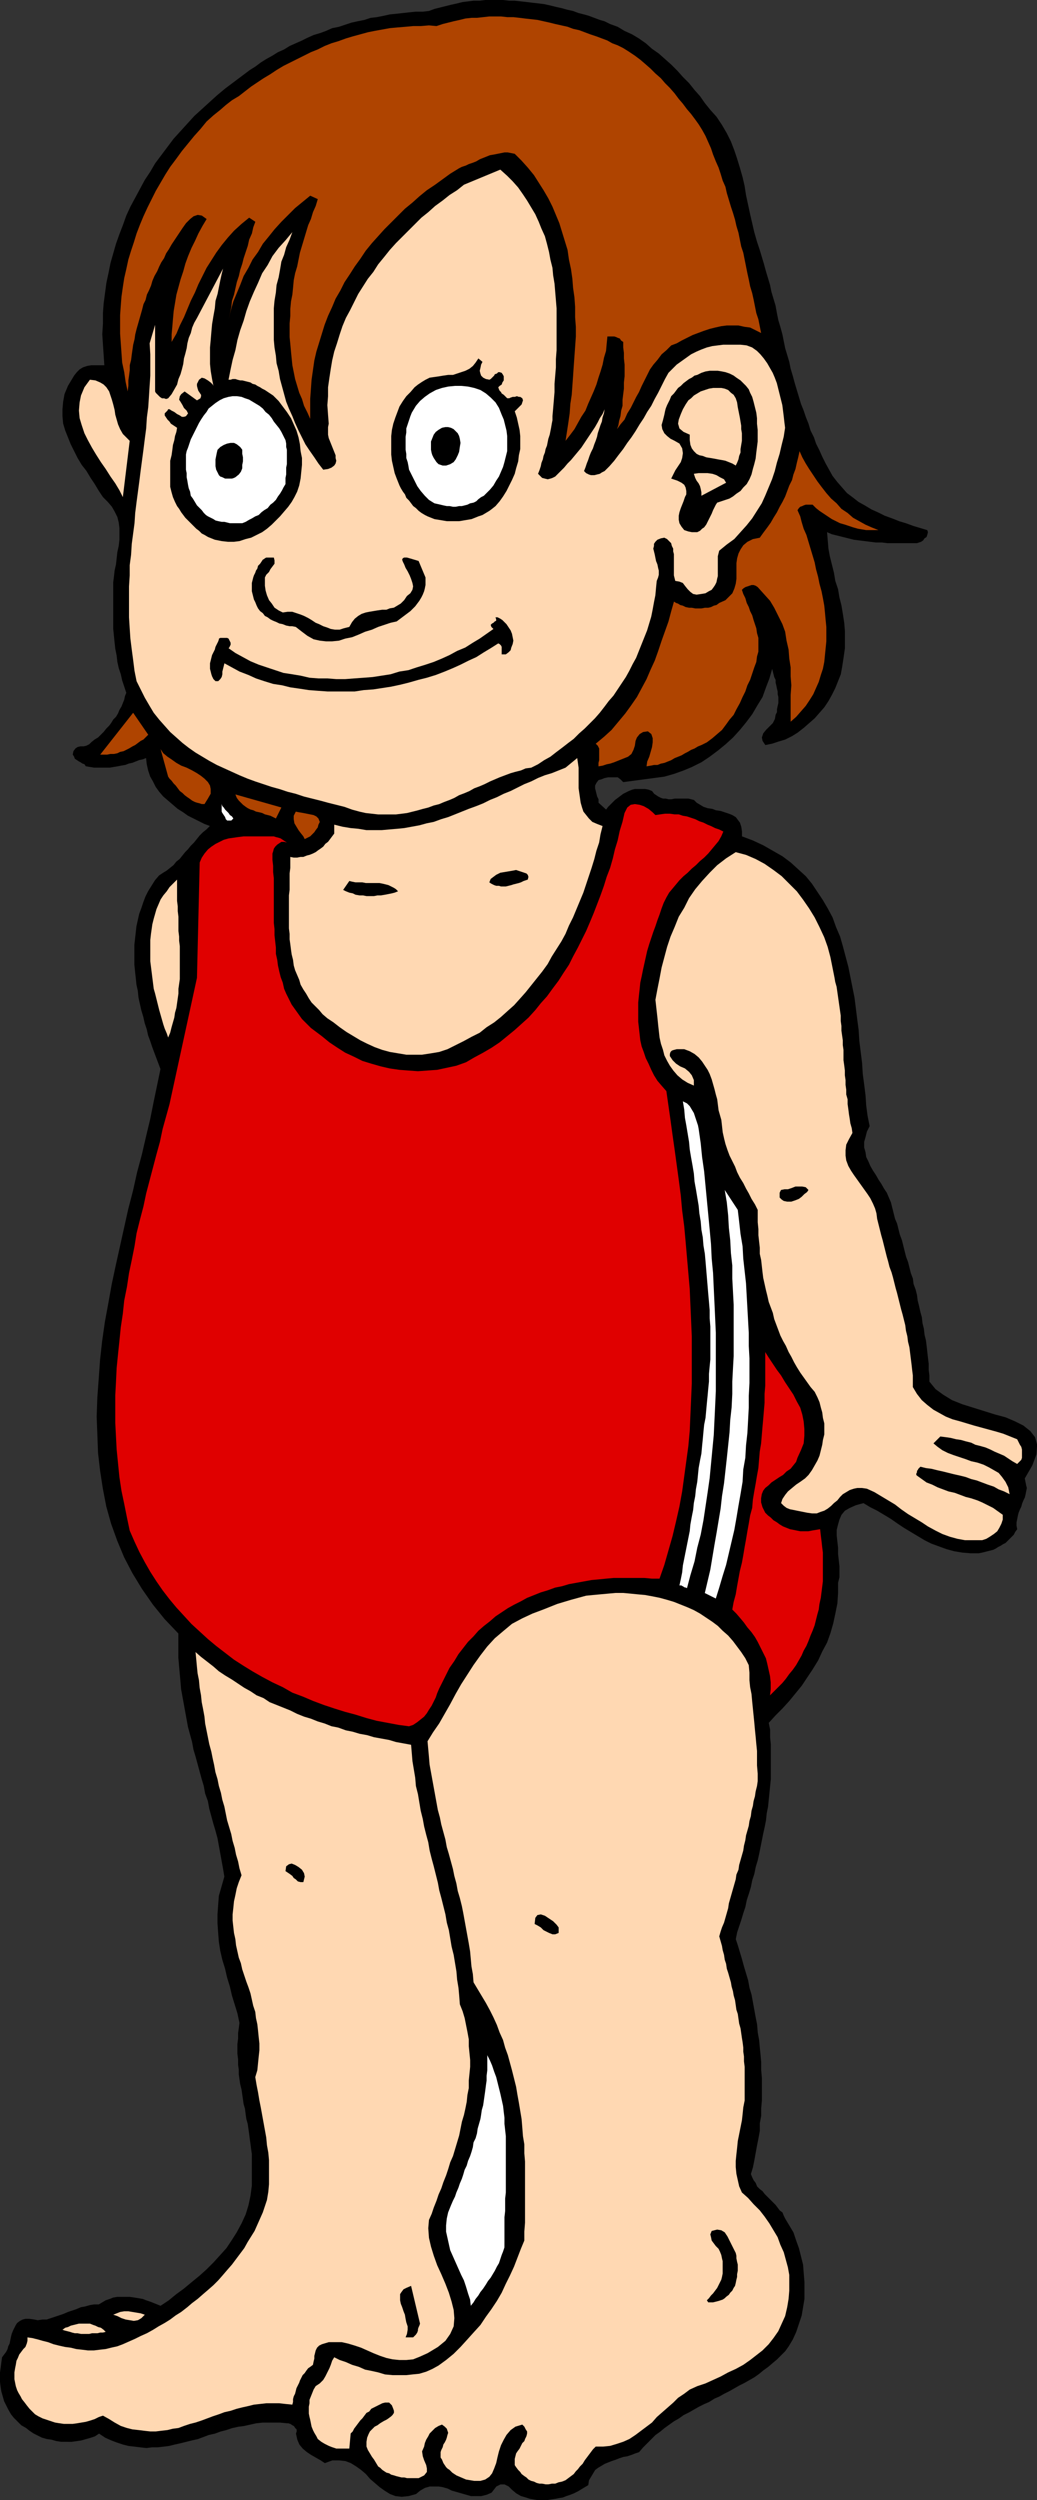 <?xml version="1.0" encoding="UTF-8" standalone="no"?>
<svg
   version="1.0"
   width="64.59mm"
   height="155.668mm"
   id="svg39"
   sodipodi:docname="Girl in Swimsuit.wmf"
   xmlns:inkscape="http://www.inkscape.org/namespaces/inkscape"
   xmlns:sodipodi="http://sodipodi.sourceforge.net/DTD/sodipodi-0.dtd"
   xmlns="http://www.w3.org/2000/svg"
   xmlns:svg="http://www.w3.org/2000/svg">
  <rect width="100%" height="100%" fill="#333333" stroke="none"/>
  <sodipodi:namedview
     id="namedview39"
     pagecolor="#ffffff"
     bordercolor="#000000"
     borderopacity="0.25"
     inkscape:showpageshadow="2"
     inkscape:pageopacity="0.0"
     inkscape:pagecheckerboard="0"
     inkscape:deskcolor="#d1d1d1"
     inkscape:document-units="mm" />
  <defs
     id="defs1">
    <pattern
       id="WMFhbasepattern"
       patternUnits="userSpaceOnUse"
       width="6"
       height="6"
       x="0"
       y="0" />
  </defs>
  <path
     style="fill:#000000;fill-opacity:1;fill-rule:evenodd;stroke:none"
     d="m 167.216,25.855 1.454,1.616 1.292,1.939 1.131,1.939 0.969,1.939 0.808,2.101 0.646,1.939 0.646,2.101 0.646,2.262 0.485,2.101 0.323,2.101 0.485,2.262 0.485,2.262 0.485,2.101 0.485,2.101 0.646,2.262 0.646,1.939 0.485,1.616 0.485,1.616 0.485,1.778 0.485,1.616 0.485,1.616 0.323,1.616 0.485,1.616 0.485,1.616 0.323,1.778 0.323,1.616 0.485,1.616 0.485,1.778 0.323,1.616 0.323,1.616 0.485,1.616 0.485,1.616 0.323,1.616 0.485,1.616 0.485,1.778 0.485,1.616 0.485,1.616 0.485,1.616 0.646,1.616 0.485,1.454 0.646,1.616 0.485,1.616 0.808,1.616 0.485,1.454 0.808,1.616 0.646,1.454 0.808,1.616 0.808,1.454 0.808,1.454 1.131,1.454 1.131,1.293 1.131,1.293 1.292,0.97 1.454,1.131 1.454,0.808 1.616,0.97 1.454,0.646 1.616,0.808 1.777,0.646 1.616,0.646 1.616,0.485 1.777,0.646 1.616,0.485 1.616,0.485 0.162,0.485 -0.162,0.646 -0.162,0.485 -0.485,0.323 -0.323,0.485 -0.485,0.323 -0.485,0.162 -0.485,0.162 h -1.454 -1.292 -1.454 -1.292 -1.454 l -1.292,-0.162 h -1.454 l -1.292,-0.162 -1.292,-0.162 -1.292,-0.162 -1.292,-0.162 -1.292,-0.323 -1.292,-0.323 -1.292,-0.323 -1.292,-0.323 -1.131,-0.485 0.162,1.939 0.162,1.939 0.323,1.778 0.485,1.939 0.485,1.939 0.323,1.939 0.646,1.939 0.323,1.939 0.485,1.939 0.323,1.939 0.323,2.101 0.162,1.939 v 2.101 1.939 l -0.323,2.262 -0.323,2.101 -0.323,1.778 -0.646,1.616 -0.646,1.616 -0.808,1.616 -0.808,1.454 -0.969,1.454 -1.131,1.293 -1.131,1.293 -1.292,1.131 -1.292,1.131 -1.454,1.131 -1.292,0.808 -1.616,0.808 -1.616,0.485 -1.454,0.485 -1.616,0.323 -0.646,-0.97 -0.162,-0.808 0.323,-0.97 0.646,-0.808 0.808,-0.808 0.808,-0.808 0.485,-0.97 0.162,-0.97 0.323,-0.646 v -0.646 l 0.162,-0.808 0.162,-0.646 v -0.646 -0.808 l -0.162,-0.646 v -0.646 l -0.162,-0.646 -0.162,-0.808 -0.162,-0.646 v -0.646 l -0.323,-0.646 -0.162,-0.646 -0.162,-0.646 -0.162,-0.646 -0.646,2.262 -0.808,2.101 -0.808,2.262 -1.292,2.101 -1.131,1.939 -1.454,1.939 -1.454,1.778 -1.616,1.778 -1.777,1.616 -1.777,1.454 -1.939,1.454 -1.939,1.293 -2.262,1.131 -1.939,0.808 -2.262,0.808 -2.262,0.646 -9.694,1.293 -0.646,-0.646 -0.646,-0.485 h -0.808 -0.646 -0.808 l -0.808,0.162 -0.808,0.323 -0.646,0.162 -0.485,0.646 -0.323,0.646 v 0.646 l 0.162,0.646 0.162,0.646 0.162,0.646 0.323,0.646 v 0.808 l 1.777,1.616 0.485,-0.646 0.485,-0.485 0.646,-0.646 0.485,-0.485 0.646,-0.485 0.646,-0.485 0.646,-0.485 0.646,-0.323 0.646,-0.323 0.808,-0.323 0.646,-0.162 h 0.808 0.808 0.808 l 0.808,0.162 0.808,0.323 0.485,0.646 0.485,0.323 0.485,0.323 0.646,0.323 0.485,0.162 h 0.646 l 0.646,0.162 h 0.646 l 0.808,-0.162 h 0.646 0.646 0.646 0.646 0.646 l 0.646,0.162 0.646,0.162 0.646,0.646 0.808,0.485 0.808,0.485 0.969,0.323 1.131,0.162 0.808,0.323 1.131,0.162 0.969,0.323 0.969,0.323 0.808,0.323 0.808,0.485 0.485,0.646 0.485,0.646 0.323,0.97 0.162,1.131 v 1.131 l 2.585,0.97 2.423,1.131 2.262,1.293 2.262,1.293 1.939,1.454 1.777,1.616 1.777,1.616 1.454,1.778 1.292,1.939 1.292,1.939 1.131,1.939 1.131,2.101 0.808,2.262 0.969,2.262 0.646,2.262 0.646,2.424 0.646,2.424 0.485,2.424 0.485,2.424 0.485,2.424 0.323,2.585 0.323,2.585 0.323,2.424 0.162,2.585 0.323,2.585 0.323,2.585 0.162,2.585 0.323,2.424 0.323,2.585 0.162,2.424 0.323,2.424 0.485,2.424 -0.646,1.293 -0.323,1.293 -0.323,1.131 v 1.293 l 0.323,1.131 0.162,1.131 0.485,0.97 0.485,1.131 0.646,1.131 0.646,0.97 0.646,1.131 0.646,0.97 0.646,1.131 0.646,0.97 0.485,1.131 0.485,1.131 0.323,1.293 0.323,1.293 0.323,1.293 0.485,1.131 0.323,1.293 0.323,1.293 0.485,1.293 0.323,1.293 0.323,1.293 0.323,1.293 0.485,1.293 0.323,1.293 0.323,1.293 0.485,1.293 0.162,1.293 0.485,1.293 0.323,1.293 0.162,1.293 0.323,1.293 0.323,1.454 0.323,1.131 0.162,1.454 0.323,1.293 0.162,1.454 0.323,1.293 0.162,1.293 0.162,1.454 0.162,1.454 0.162,1.293 v 1.454 l 0.162,1.293 v 1.454 l 1.454,1.778 1.777,1.293 2.1,1.293 2.423,0.97 2.585,0.808 2.585,0.808 2.585,0.808 2.423,0.646 2.262,0.97 1.939,0.97 1.616,1.293 1.131,1.454 0.485,1.778 -0.162,2.262 -0.969,2.585 -1.777,3.07 0.162,0.808 0.162,0.808 0.162,0.646 -0.162,0.808 -0.162,0.808 -0.162,0.646 -0.323,0.646 -0.323,0.808 -0.162,0.646 -0.323,0.646 -0.323,0.808 -0.162,0.646 -0.162,0.808 -0.162,0.808 v 0.808 l 0.162,0.808 -0.485,0.646 -0.323,0.646 -0.485,0.485 -0.485,0.485 -0.485,0.485 -0.485,0.485 -0.646,0.323 -0.485,0.323 -0.646,0.323 -0.485,0.323 -0.646,0.323 -0.646,0.162 -0.646,0.162 -0.646,0.162 -0.646,0.162 -0.808,0.162 h -1.939 l -1.939,-0.162 -1.939,-0.323 -1.777,-0.485 -1.777,-0.646 -1.777,-0.646 -1.616,-0.808 -1.616,-0.97 -1.616,-0.97 -1.616,-0.97 -1.454,-0.97 -1.616,-1.131 -1.616,-0.97 -1.616,-0.97 -1.616,-0.808 -1.616,-0.97 -1.777,0.485 -1.454,0.646 -1.131,0.646 -0.808,0.97 -0.485,1.131 -0.323,1.131 -0.323,1.293 v 1.293 l 0.162,1.454 0.162,1.454 v 1.454 l 0.162,1.454 0.162,1.454 v 1.293 1.293 l -0.323,1.293 v 2.424 l -0.162,2.424 -0.485,2.424 -0.485,2.262 -0.646,2.262 -0.808,2.262 -1.131,2.101 -0.969,2.101 -1.292,2.101 -1.292,1.939 -1.292,1.939 -1.454,1.778 -1.454,1.778 -1.616,1.778 -1.616,1.616 -1.616,1.778 0.323,1.616 v 1.778 l 0.162,1.616 v 1.616 1.778 1.454 1.778 1.616 l -0.162,1.616 -0.162,1.616 -0.162,1.616 -0.162,1.616 -0.323,1.616 -0.162,1.616 -0.323,1.616 -0.323,1.454 -0.323,1.616 -0.323,1.616 -0.323,1.616 -0.323,1.454 -0.485,1.616 -0.323,1.616 -0.485,1.454 -0.323,1.616 -0.485,1.616 -0.485,1.454 -0.323,1.616 -0.485,1.454 -0.485,1.616 -0.485,1.454 -0.485,1.454 -0.323,1.616 0.485,1.454 0.485,1.616 0.485,1.616 0.485,1.778 0.485,1.616 0.485,1.616 0.323,1.778 0.485,1.616 0.323,1.778 0.323,1.778 0.323,1.778 0.323,1.616 0.162,1.939 0.323,1.778 0.162,1.778 0.162,1.616 0.162,1.778 v 1.939 l 0.162,1.778 v 1.778 1.778 1.778 l -0.162,1.778 v 1.778 l -0.323,1.778 v 1.778 l -0.323,1.778 -0.323,1.616 -0.323,1.778 -0.323,1.778 -0.323,1.616 -0.485,1.616 0.323,0.808 0.323,0.646 0.485,0.646 0.323,0.808 0.646,0.646 0.646,0.485 0.485,0.646 0.646,0.646 0.646,0.646 0.646,0.646 0.646,0.646 0.485,0.646 0.485,0.646 0.646,0.485 0.323,0.808 0.323,0.646 0.969,1.616 0.969,1.616 0.646,1.939 0.646,1.778 0.485,1.939 0.485,1.939 0.162,2.101 0.162,1.939 v 1.939 2.101 l -0.323,1.939 -0.323,1.939 -0.646,1.939 -0.646,1.939 -0.808,1.778 -0.969,1.616 -0.808,1.131 -0.969,0.97 -0.969,0.97 -0.969,0.808 -1.131,0.97 -1.131,0.808 -0.969,0.808 -1.131,0.808 -1.131,0.646 -1.131,0.646 -1.292,0.646 -1.131,0.646 -1.131,0.646 -1.292,0.646 -1.131,0.646 -1.131,0.485 -1.292,0.808 -1.131,0.485 -1.292,0.646 -1.131,0.646 -1.131,0.646 -1.292,0.646 -1.131,0.808 -1.131,0.646 -1.131,0.808 -1.131,0.808 -0.969,0.808 -1.131,0.808 -0.969,0.97 -0.969,0.97 -0.969,0.97 -0.969,1.131 -0.969,0.323 -0.808,0.323 -0.969,0.323 -0.969,0.162 -0.969,0.323 -0.808,0.323 -0.969,0.323 -0.808,0.323 -0.808,0.323 -0.808,0.485 -0.808,0.485 -0.646,0.485 -0.485,0.808 -0.485,0.808 -0.485,0.808 -0.162,1.131 -0.808,0.485 -0.808,0.485 -0.808,0.485 -0.969,0.485 -0.808,0.323 -0.969,0.323 -0.808,0.323 -0.969,0.162 -0.808,0.162 -1.131,0.162 -0.969,0.162 h -0.969 -0.969 l -0.969,-0.162 -0.969,-0.162 -0.969,-0.323 -1.131,-0.323 -1.131,-0.646 -0.969,-0.808 -0.808,-0.808 -0.969,-0.485 h -0.969 l -0.969,0.485 -1.131,1.454 -1.131,0.485 -1.292,0.323 h -1.292 -1.131 l -1.131,-0.323 -1.131,-0.323 -1.131,-0.323 -1.131,-0.323 -0.969,-0.485 -1.131,-0.323 -0.969,-0.162 h -1.131 -0.969 l -1.131,0.323 -1.131,0.646 -0.969,0.808 -1.777,0.485 -1.616,0.162 -1.454,-0.162 -1.292,-0.485 -1.292,-0.808 -1.131,-0.808 -1.131,-0.97 -1.131,-0.97 -0.969,-1.131 -1.131,-0.97 -1.131,-0.808 -1.292,-0.808 -1.292,-0.485 -1.454,-0.162 h -1.616 l -1.777,0.646 -0.969,-0.646 -1.131,-0.646 -1.131,-0.646 -0.969,-0.646 -0.969,-0.808 -0.808,-0.97 -0.485,-1.131 -0.323,-1.454 0.162,-0.485 v -0.485 l -0.323,-0.323 -0.323,-0.485 -0.323,-0.162 -0.485,-0.323 -0.485,-0.162 h -0.323 l -1.616,-0.162 h -1.454 -1.454 -1.292 l -1.454,0.162 -1.454,0.323 -1.454,0.323 -1.292,0.162 -1.454,0.323 -1.454,0.485 -1.292,0.323 -1.292,0.485 -1.454,0.323 -1.292,0.485 -1.292,0.485 -1.454,0.323 -1.292,0.323 -1.292,0.323 -1.454,0.323 -1.292,0.323 -1.292,0.162 -1.454,0.162 h -1.292 l -1.292,0.162 -1.454,-0.162 -1.292,-0.162 -1.454,-0.162 -1.292,-0.323 -1.454,-0.485 -1.292,-0.485 -1.454,-0.646 -1.454,-0.97 -0.969,0.646 -0.969,0.323 -1.131,0.323 -1.131,0.323 -1.131,0.162 -1.131,0.162 H 15.51 14.379 L 13.248,574.456 12.117,574.133 10.986,573.972 9.855,573.648 8.886,573.164 7.916,572.679 6.947,572.033 6.139,571.386 5.008,570.74 4.201,569.932 3.231,568.962 2.585,568.154 1.939,567.023 1.454,566.054 0.969,565.084 0.646,563.953 0.323,562.822 0.162,561.852 0,560.56 v -1.131 -1.131 l 0.162,-1.131 0.162,-1.293 0.162,-1.131 0.485,-0.646 0.485,-0.646 0.323,-0.646 0.162,-0.646 0.323,-0.646 0.162,-0.808 0.162,-0.808 0.162,-0.646 0.323,-0.808 0.323,-0.646 0.323,-0.646 0.323,-0.485 0.646,-0.485 0.646,-0.323 0.646,-0.162 H 6.947 l 1.131,0.162 0.808,0.162 1.131,-0.162 h 0.969 l 0.969,-0.323 0.969,-0.323 0.969,-0.323 0.969,-0.323 1.131,-0.485 0.969,-0.323 0.969,-0.323 1.131,-0.485 0.969,-0.162 1.131,-0.323 0.969,-0.162 h 1.131 l 0.808,-0.485 0.808,-0.485 0.969,-0.323 0.808,-0.323 0.969,-0.162 h 0.969 0.969 0.969 l 1.131,0.162 0.969,0.162 0.969,0.162 0.808,0.323 0.969,0.323 0.808,0.323 0.808,0.323 0.808,0.323 1.939,-1.293 1.777,-1.454 1.777,-1.293 1.939,-1.616 1.777,-1.454 1.616,-1.454 1.616,-1.616 1.616,-1.778 1.454,-1.616 1.292,-1.939 1.131,-1.778 1.131,-2.101 0.969,-2.101 0.646,-2.101 0.485,-2.262 0.323,-2.424 v -1.293 -1.293 -1.131 -1.293 -1.293 -1.131 l -0.162,-1.131 -0.162,-1.293 -0.162,-1.131 -0.162,-1.293 -0.162,-1.131 -0.162,-1.131 -0.323,-1.131 -0.162,-1.131 -0.162,-1.293 -0.323,-1.131 -0.162,-1.131 -0.162,-1.131 -0.162,-1.131 -0.323,-1.293 -0.162,-1.131 -0.162,-1.131 v -1.131 l -0.162,-1.131 v -1.293 l -0.162,-1.293 v -1.131 -1.131 l 0.162,-1.293 v -1.293 l 0.162,-1.131 0.162,-1.293 -0.485,-2.262 -0.646,-2.101 -0.646,-2.101 -0.485,-2.101 -0.646,-2.101 -0.485,-2.101 -0.646,-2.101 -0.485,-2.101 -0.323,-2.101 -0.162,-2.101 -0.162,-2.262 v -2.101 l 0.162,-2.262 0.162,-2.101 0.646,-2.262 0.646,-2.262 -0.323,-1.939 -0.323,-1.778 -0.323,-1.778 -0.323,-1.778 -0.323,-1.778 -0.485,-1.778 -0.485,-1.616 -0.485,-1.778 -0.485,-1.778 -0.323,-1.778 -0.646,-1.778 -0.323,-1.778 -0.485,-1.616 -0.485,-1.778 -0.485,-1.778 -0.485,-1.778 -0.485,-1.616 -0.323,-1.778 -0.485,-1.778 -0.485,-1.778 -0.323,-1.778 -0.323,-1.778 -0.323,-1.778 -0.323,-1.778 -0.323,-1.778 -0.162,-1.939 -0.162,-1.778 -0.162,-1.778 -0.162,-1.939 v -1.939 -1.778 -1.939 l -3.231,-3.393 -2.747,-3.393 -2.585,-3.717 -2.262,-3.717 -1.939,-3.717 -1.616,-3.878 -1.454,-4.04 -1.131,-4.04 -0.808,-4.201 -0.646,-4.201 -0.485,-4.201 -0.162,-4.363 -0.162,-4.201 0.162,-4.525 0.323,-4.363 0.323,-4.525 0.485,-4.363 0.646,-4.525 0.808,-4.363 0.808,-4.525 0.969,-4.525 0.969,-4.363 0.969,-4.363 0.969,-4.363 1.131,-4.363 0.969,-4.363 1.131,-4.201 0.969,-4.201 0.969,-4.04 0.808,-4.04 0.808,-3.878 0.808,-3.878 -0.485,-1.293 -0.485,-1.293 -0.485,-1.293 -0.485,-1.293 -0.485,-1.454 -0.485,-1.293 -0.323,-1.454 -0.485,-1.454 -0.323,-1.454 -0.485,-1.616 -0.323,-1.454 -0.323,-1.454 -0.162,-1.616 -0.323,-1.454 -0.162,-1.616 -0.162,-1.454 -0.162,-1.616 v -1.454 -1.616 -1.616 l 0.162,-1.454 0.162,-1.454 0.162,-1.454 0.323,-1.454 0.323,-1.454 0.485,-1.293 0.485,-1.454 0.485,-1.293 0.646,-1.293 0.808,-1.293 0.808,-1.293 0.969,-1.131 0.969,-0.646 0.808,-0.485 0.808,-0.646 0.808,-0.646 0.646,-0.808 0.808,-0.646 0.646,-0.808 0.646,-0.808 0.646,-0.646 0.646,-0.808 0.808,-0.808 0.646,-0.808 0.646,-0.808 0.808,-0.808 0.808,-0.646 0.808,-0.808 -1.292,-0.485 -1.292,-0.646 -1.292,-0.646 -1.292,-0.646 -1.131,-0.808 -1.292,-0.808 -1.131,-0.97 -1.131,-0.97 -1.131,-0.97 -0.969,-1.131 -0.808,-1.131 -0.646,-1.293 -0.646,-1.131 -0.485,-1.454 -0.323,-1.454 -0.162,-1.454 -0.808,0.323 -0.808,0.162 -0.808,0.323 -0.808,0.323 -0.808,0.162 -0.808,0.323 -0.969,0.162 -0.808,0.162 -0.969,0.162 -0.969,0.162 H 24.88 24.073 23.103 22.134 l -0.969,-0.162 -0.969,-0.162 -0.323,-0.485 -0.485,-0.162 -0.485,-0.323 -0.323,-0.162 -0.485,-0.323 -0.485,-0.323 -0.162,-0.485 -0.323,-0.485 0.162,-0.808 0.485,-0.646 0.485,-0.323 0.646,-0.162 h 0.808 l 0.646,-0.162 0.646,-0.323 0.485,-0.485 0.808,-0.646 0.808,-0.485 0.646,-0.646 0.646,-0.646 0.646,-0.808 0.646,-0.646 0.485,-0.646 0.485,-0.808 0.646,-0.646 0.485,-0.808 0.323,-0.808 0.485,-0.808 0.323,-0.808 0.323,-0.808 0.162,-0.808 0.323,-0.808 -0.485,-1.454 -0.485,-1.454 -0.323,-1.454 -0.485,-1.454 -0.323,-1.454 -0.162,-1.454 -0.323,-1.616 -0.162,-1.454 -0.162,-1.616 -0.162,-1.616 v -1.454 -1.616 -1.616 -1.616 -1.616 -1.616 -1.454 l 0.162,-1.293 0.162,-1.454 0.323,-1.454 0.162,-1.454 0.162,-1.454 0.323,-1.454 0.162,-1.454 v -1.293 -1.454 l -0.162,-1.293 -0.323,-1.293 -0.646,-1.293 -0.646,-1.131 -0.969,-1.131 -1.131,-1.131 -0.969,-1.454 -0.969,-1.616 -0.969,-1.454 -0.969,-1.616 -1.131,-1.454 -0.969,-1.616 -0.808,-1.616 -0.808,-1.616 -0.646,-1.616 -0.646,-1.616 -0.485,-1.616 -0.162,-1.778 v -1.616 l 0.162,-1.778 0.323,-1.778 0.808,-1.939 0.485,-0.808 0.485,-0.808 0.485,-0.808 0.646,-0.808 0.646,-0.646 0.808,-0.485 0.969,-0.323 0.969,-0.162 h 3.07 l -0.162,-2.424 -0.162,-2.424 -0.162,-2.424 0.162,-2.585 V 73.686 l 0.162,-2.262 0.323,-2.424 0.323,-2.424 0.485,-2.262 0.485,-2.424 0.646,-2.262 0.646,-2.262 0.808,-2.262 0.808,-2.101 0.808,-2.262 0.969,-2.101 1.131,-2.101 1.131,-2.101 1.131,-2.101 1.292,-1.939 1.131,-1.939 1.454,-1.939 1.454,-1.939 1.454,-1.939 1.616,-1.778 1.616,-1.778 1.616,-1.778 1.777,-1.616 1.777,-1.616 1.777,-1.616 1.939,-1.616 1.939,-1.454 1.292,-0.97 1.292,-0.97 1.292,-0.97 1.292,-0.808 1.292,-0.97 1.292,-0.808 1.454,-0.808 1.292,-0.808 1.454,-0.646 1.292,-0.808 1.454,-0.646 1.454,-0.646 L 72.379,8.888 73.833,8.241 75.449,7.756 76.742,7.272 78.196,6.625 79.811,6.302 81.265,5.817 82.719,5.333 84.173,5.009 85.789,4.686 87.243,4.201 88.697,4.04 90.313,3.717 91.767,3.393 93.382,3.232 94.836,3.07 96.29,2.909 97.906,2.747 h 1.616 l 1.454,-0.162 1.292,-0.485 1.292,-0.323 1.292,-0.323 1.292,-0.323 1.454,-0.323 1.292,-0.323 1.292,-0.162 1.292,-0.162 h 1.454 L 114.224,0 h 1.454 1.454 1.292 l 1.454,0.162 h 1.292 l 1.454,0.162 1.454,0.162 1.292,0.162 1.454,0.162 1.292,0.162 1.454,0.323 1.292,0.323 1.454,0.323 1.131,0.323 1.454,0.323 1.292,0.485 1.292,0.323 1.131,0.323 1.292,0.485 1.292,0.485 1.131,0.323 1.292,0.646 1.777,0.646 1.616,0.97 1.777,0.808 1.616,0.97 1.616,1.131 1.454,1.293 1.616,1.131 1.454,1.293 1.454,1.293 1.454,1.454 1.292,1.454 1.454,1.454 1.292,1.616 1.292,1.454 1.131,1.616 z"
     id="path1" />
  <path
     style="fill:#af4400;fill-opacity:1;fill-rule:evenodd;stroke:none"
     d="m 164.469,29.248 0.808,1.293 0.808,1.454 0.646,1.454 0.646,1.454 0.485,1.454 0.646,1.616 0.646,1.454 0.485,1.454 0.485,1.616 0.646,1.454 0.323,1.454 0.485,1.616 0.485,1.616 0.485,1.454 0.485,1.616 0.323,1.454 0.485,1.616 0.323,1.616 0.323,1.616 0.485,1.454 0.323,1.616 0.323,1.616 0.323,1.616 0.323,1.454 0.323,1.616 0.485,1.616 0.323,1.454 0.323,1.616 0.323,1.616 0.485,1.454 0.323,1.616 0.323,1.616 -1.292,-0.646 -1.292,-0.646 -1.292,-0.162 -1.454,-0.323 h -1.292 -1.454 l -1.292,0.162 -1.454,0.323 -1.292,0.323 -1.454,0.485 -1.292,0.485 -1.292,0.485 -1.292,0.646 -1.292,0.646 -1.131,0.646 -1.292,0.485 -1.131,1.131 -1.131,0.97 -0.969,1.293 -0.969,1.131 -0.808,1.131 -0.646,1.293 -0.646,1.293 -0.646,1.293 -0.646,1.454 -0.646,1.131 -0.646,1.293 -0.646,1.293 -0.808,1.293 -0.646,1.454 -0.969,1.131 -0.808,1.131 0.323,-0.97 0.162,-0.97 0.323,-1.131 0.162,-1.293 0.323,-1.131 v -1.454 l 0.162,-1.293 0.162,-1.293 v -1.454 l 0.162,-1.454 v -1.293 -1.454 l -0.162,-1.454 v -1.293 l -0.162,-1.293 v -1.293 l -0.485,-0.323 -0.323,-0.485 -0.485,-0.162 -0.323,-0.162 -0.485,-0.162 h -0.485 -0.485 -0.646 l -0.162,1.616 -0.162,1.778 -0.485,1.616 -0.323,1.616 -0.485,1.616 -0.485,1.454 -0.485,1.616 -0.646,1.616 -0.646,1.454 -0.646,1.454 -0.646,1.616 -0.969,1.454 -0.808,1.454 -0.808,1.454 -0.969,1.293 -1.131,1.454 0.323,-2.101 0.323,-2.101 0.323,-2.262 0.162,-2.262 0.323,-2.101 0.162,-2.262 0.162,-2.262 0.162,-2.424 0.162,-2.262 0.162,-2.262 0.162,-2.262 V 76.917 L 135.388,74.655 V 72.231 l -0.162,-2.262 -0.323,-2.262 -0.162,-2.101 -0.323,-2.262 -0.485,-2.262 -0.323,-2.262 -0.646,-2.101 -0.646,-2.101 -0.646,-2.101 -0.808,-1.939 -0.808,-1.939 -0.969,-1.939 -1.131,-1.939 -1.131,-1.778 -1.131,-1.778 -1.454,-1.778 -1.454,-1.616 -1.616,-1.616 -0.808,-0.162 -0.808,-0.162 h -0.808 l -0.808,0.162 -0.808,0.162 -0.808,0.162 -0.969,0.162 -0.808,0.323 -0.808,0.323 -0.808,0.323 -0.808,0.485 -0.808,0.323 -0.969,0.323 -0.646,0.323 -0.969,0.323 -0.646,0.323 -2.1,1.293 -1.777,1.293 -1.777,1.293 -1.939,1.293 -1.777,1.454 -1.616,1.454 -1.777,1.454 -1.616,1.616 -1.616,1.616 -1.616,1.616 -1.454,1.616 -1.454,1.616 -1.454,1.778 -1.292,1.939 -1.292,1.778 -1.131,1.778 -1.292,1.939 -0.969,1.939 -1.131,1.939 -0.808,1.939 -0.969,2.101 -0.808,2.101 -0.646,2.101 -0.646,2.101 -0.646,2.101 -0.485,2.101 -0.323,2.262 -0.323,2.262 -0.162,2.262 -0.162,2.262 v 2.262 2.424 L 72.379,97.116 71.572,95.5 71.087,93.884 70.441,92.43 69.956,90.814 69.471,89.198 69.148,87.582 68.825,85.966 68.663,84.351 68.502,82.735 68.34,80.957 68.179,79.341 v -1.616 -1.616 l 0.162,-1.778 v -1.616 l 0.162,-1.778 0.323,-1.616 0.162,-1.616 0.162,-1.778 0.323,-1.616 0.485,-1.616 0.323,-1.616 0.323,-1.616 0.485,-1.616 0.485,-1.616 0.485,-1.616 0.485,-1.616 0.646,-1.454 0.485,-1.616 0.646,-1.454 0.485,-1.616 -1.777,-0.808 -1.777,1.454 -1.777,1.454 -1.616,1.616 -1.616,1.616 -1.616,1.778 -1.292,1.616 -1.454,1.778 -1.131,1.939 -1.292,1.778 -0.969,1.939 -1.131,1.939 -0.808,2.101 -0.808,1.939 -0.808,1.939 -0.646,2.262 -0.485,2.101 0.323,-1.454 0.323,-1.616 0.162,-1.454 0.485,-1.454 0.323,-1.454 0.323,-1.454 0.485,-1.454 0.323,-1.454 0.485,-1.454 0.323,-1.293 0.485,-1.454 0.485,-1.454 0.323,-1.454 0.646,-1.454 0.323,-1.454 0.485,-1.293 -1.454,-0.97 -1.777,1.454 -1.777,1.616 -1.454,1.616 -1.454,1.778 -1.292,1.778 -1.131,1.778 -1.131,1.778 -0.969,1.939 -0.969,1.939 -0.808,1.939 -0.969,1.939 -0.808,1.939 -0.808,1.939 -0.969,1.939 -0.808,1.939 -1.131,1.939 v -1.778 l 0.162,-1.778 0.162,-1.939 0.162,-1.778 0.323,-1.939 0.323,-1.939 0.485,-1.778 0.485,-1.778 0.646,-1.939 0.485,-1.778 0.646,-1.778 0.808,-1.939 0.808,-1.616 0.808,-1.778 0.969,-1.778 0.969,-1.616 -1.131,-0.808 -0.969,-0.162 -0.969,0.323 -0.808,0.646 -0.969,0.97 -0.808,1.131 -0.646,0.97 -0.646,0.97 -0.646,0.97 -0.646,0.97 -0.646,1.131 -0.646,0.97 -0.485,1.131 -0.646,0.97 -0.485,0.97 -0.485,1.131 -0.646,1.131 -0.485,1.131 -0.323,1.131 -0.485,1.131 -0.485,0.97 -0.323,1.293 -0.485,0.97 -0.323,1.293 -0.323,1.131 -0.323,1.131 -0.323,1.131 -0.323,1.131 -0.323,1.293 -0.162,1.131 -0.323,1.293 -0.162,1.131 -0.162,1.131 -0.162,1.293 -0.323,1.293 v 1.131 l -0.162,1.293 -0.162,1.131 v 1.293 L 30.05,92.107 29.566,89.845 29.243,87.582 28.758,85.32 28.596,83.058 28.435,80.796 28.273,78.533 v -2.101 -2.262 l 0.162,-2.262 0.162,-2.101 0.323,-2.262 0.323,-2.101 0.485,-2.101 0.485,-2.262 0.646,-2.101 0.646,-1.939 0.646,-2.101 0.808,-2.101 0.808,-1.939 0.969,-2.101 0.969,-1.939 0.969,-1.939 1.131,-1.939 1.131,-1.939 1.131,-1.778 1.454,-1.939 1.292,-1.778 1.454,-1.778 1.454,-1.778 1.454,-1.616 1.454,-1.778 1.616,-1.454 1.616,-1.293 1.292,-1.131 1.454,-1.131 1.616,-0.97 1.454,-1.131 1.454,-1.131 1.454,-0.97 1.454,-0.97 1.616,-0.97 1.454,-0.97 1.616,-0.97 1.616,-0.808 1.616,-0.808 1.616,-0.808 1.616,-0.808 1.616,-0.646 1.616,-0.808 1.616,-0.646 1.616,-0.485 1.777,-0.646 1.616,-0.485 1.777,-0.485 1.777,-0.485 1.616,-0.323 1.777,-0.323 1.777,-0.323 1.777,-0.162 1.939,-0.162 1.777,-0.162 h 1.777 l 1.939,-0.162 1.777,0.162 1.454,-0.485 1.292,-0.323 1.292,-0.323 1.454,-0.323 1.292,-0.323 1.454,-0.162 h 1.292 l 1.454,-0.162 1.454,-0.162 h 1.292 1.454 l 1.454,0.162 h 1.454 l 1.454,0.162 1.292,0.162 1.454,0.162 1.454,0.162 1.454,0.323 1.454,0.323 1.292,0.323 1.454,0.323 1.454,0.323 1.292,0.485 1.454,0.323 1.292,0.485 1.292,0.485 1.454,0.485 1.292,0.485 1.292,0.485 1.131,0.646 1.292,0.485 1.292,0.646 1.292,0.808 1.454,0.97 1.292,0.97 1.131,0.97 1.292,1.131 1.131,1.131 1.292,1.131 0.969,1.131 1.131,1.131 1.131,1.293 0.969,1.293 0.969,1.131 0.969,1.293 0.969,1.131 0.969,1.293 z"
     id="path2" />
  <path
     style="fill:#ffd8b2;fill-opacity:1;fill-rule:evenodd;stroke:none"
     d="m 130.057,97.924 v 0.97 l -0.162,0.808 -0.162,0.97 -0.162,0.808 -0.162,0.808 -0.323,0.97 -0.162,0.808 -0.162,0.808 -0.323,0.808 -0.162,0.808 -0.323,0.808 -0.162,0.808 -0.323,0.808 -0.162,0.808 -0.323,0.97 -0.323,0.808 0.485,0.485 0.485,0.485 0.646,0.162 0.646,0.162 0.646,-0.162 0.485,-0.162 0.646,-0.323 0.323,-0.323 0.969,-0.97 0.808,-0.808 0.808,-0.97 0.808,-0.808 0.808,-0.97 0.808,-0.97 0.808,-0.97 0.646,-0.97 0.646,-0.97 0.646,-0.97 0.646,-0.97 0.646,-0.97 0.646,-1.131 0.485,-0.97 0.646,-0.97 0.485,-1.131 -0.162,0.97 -0.323,0.97 -0.162,0.97 -0.323,0.808 -0.323,0.97 -0.323,0.97 -0.162,0.808 -0.323,0.97 -0.323,0.808 -0.323,0.97 -0.485,0.97 -0.323,0.808 -0.323,0.97 -0.323,0.808 -0.323,0.97 -0.323,0.808 0.485,0.485 0.646,0.323 0.485,0.162 h 0.808 l 0.646,-0.162 0.646,-0.162 0.485,-0.323 0.646,-0.323 1.131,-1.131 1.131,-1.293 0.969,-1.293 1.131,-1.454 0.969,-1.454 0.969,-1.293 0.969,-1.454 0.969,-1.616 0.969,-1.454 0.808,-1.454 0.969,-1.454 0.808,-1.616 0.808,-1.454 0.808,-1.616 0.808,-1.616 0.808,-1.454 0.969,-0.97 0.969,-0.97 1.131,-0.808 1.131,-0.808 1.131,-0.808 1.292,-0.646 1.131,-0.485 1.292,-0.485 1.292,-0.323 1.292,-0.162 1.292,-0.162 h 1.292 1.454 1.292 l 1.454,0.162 1.292,0.485 1.131,0.808 0.808,0.808 0.808,0.97 0.808,1.131 0.646,1.131 0.646,1.131 0.485,1.131 0.485,1.293 0.323,1.293 0.323,1.293 0.323,1.293 0.323,1.293 0.162,1.293 0.162,1.293 0.162,1.454 0.162,1.293 -0.323,2.101 -0.485,1.939 -0.485,2.101 -0.646,2.101 -0.485,1.939 -0.646,1.939 -0.808,1.939 -0.808,1.939 -0.808,1.778 -1.131,1.778 -1.131,1.778 -1.292,1.616 -1.454,1.616 -1.454,1.616 -1.777,1.293 -1.777,1.454 -0.162,0.646 -0.162,0.646 v 0.646 0.808 0.808 0.808 0.808 0.808 l -0.162,0.646 -0.162,0.808 -0.323,0.646 -0.323,0.485 -0.485,0.646 -0.646,0.323 -0.808,0.485 -0.969,0.162 -1.131,0.162 -0.808,-0.162 -0.646,-0.485 -0.646,-0.646 -0.646,-0.808 -0.485,-0.646 -0.808,-0.323 -0.969,-0.162 -0.162,-0.646 -0.162,-0.646 v -0.646 -0.808 -0.646 -0.808 -0.646 -0.808 -0.646 l -0.162,-0.646 v -0.646 l -0.323,-0.646 -0.162,-0.646 -0.485,-0.485 -0.485,-0.485 -0.646,-0.323 -0.808,0.162 -0.808,0.323 -0.485,0.485 -0.323,0.485 v 0.485 l -0.162,0.646 0.162,0.646 0.162,0.646 0.162,0.808 0.162,0.808 0.323,0.808 0.162,0.808 0.162,0.646 v 0.97 l -0.162,0.646 -0.323,0.808 -0.162,1.616 -0.162,1.778 -0.323,1.616 -0.323,1.778 -0.323,1.616 -0.485,1.616 -0.485,1.616 -0.646,1.616 -0.646,1.616 -0.646,1.616 -0.646,1.616 -0.808,1.454 -0.808,1.616 -0.808,1.454 -0.969,1.454 -0.969,1.454 -0.969,1.454 -1.131,1.293 -0.969,1.293 -1.131,1.454 -1.131,1.293 -1.292,1.293 -1.131,1.131 -1.292,1.131 -1.292,1.293 -1.292,0.97 -1.454,1.131 -1.292,0.97 -1.454,1.131 -1.454,0.808 -1.454,0.97 -1.616,0.808 -1.292,0.162 -1.131,0.485 -1.292,0.323 -1.131,0.323 -1.292,0.485 -1.292,0.485 -1.131,0.485 -1.131,0.485 -1.292,0.646 -1.131,0.485 -1.292,0.485 -1.131,0.646 -1.131,0.485 -1.292,0.485 -1.131,0.646 -1.131,0.485 -1.292,0.485 -1.131,0.485 -1.292,0.323 -1.292,0.485 -1.292,0.323 -1.131,0.323 -1.292,0.323 -1.292,0.323 -1.292,0.162 -1.292,0.162 h -1.454 -1.292 -1.454 l -1.454,-0.162 -1.454,-0.162 -1.454,-0.323 -1.777,-0.485 -1.777,-0.646 -1.939,-0.485 -1.939,-0.485 -1.777,-0.485 -1.939,-0.485 -1.939,-0.485 -1.939,-0.646 -1.939,-0.485 -1.939,-0.646 -1.777,-0.485 -1.939,-0.646 -1.939,-0.646 -1.777,-0.646 -1.939,-0.808 -1.777,-0.808 -1.777,-0.808 -1.777,-0.808 -1.777,-0.97 -1.616,-0.97 -1.616,-0.97 -1.616,-1.131 -1.454,-1.131 -1.454,-1.293 -1.454,-1.293 -1.292,-1.454 -1.292,-1.454 -1.292,-1.616 -0.969,-1.616 -1.131,-1.939 -0.969,-1.939 -0.969,-1.939 -0.485,-2.424 -0.323,-2.585 -0.323,-2.424 -0.323,-2.585 -0.162,-2.424 -0.162,-2.585 v -2.424 -2.424 -2.424 l 0.162,-2.585 v -2.424 l 0.323,-2.424 0.162,-2.585 0.323,-2.424 0.323,-2.424 0.162,-2.424 0.323,-2.585 0.323,-2.424 0.323,-2.424 0.323,-2.585 0.323,-2.424 0.323,-2.424 0.323,-2.585 0.323,-2.424 0.162,-2.585 0.323,-2.424 0.162,-2.424 0.162,-2.585 0.162,-2.424 v -2.585 -2.424 l -0.162,-2.585 1.292,-4.363 v 15.674 l 0.162,0.323 0.323,0.323 0.323,0.323 0.323,0.323 0.485,0.323 h 0.485 l 0.485,0.162 0.485,-0.162 0.808,-0.97 0.646,-1.131 0.646,-1.131 0.323,-1.293 0.485,-1.131 0.323,-1.131 0.323,-1.293 0.162,-1.293 0.323,-1.131 0.323,-1.293 0.162,-1.131 0.323,-1.293 0.485,-1.131 0.323,-1.293 0.485,-1.131 0.646,-1.131 6.139,-11.635 -0.323,1.293 -0.323,1.454 -0.323,1.616 -0.323,1.616 -0.485,1.616 -0.162,1.778 -0.323,1.778 -0.323,1.939 -0.162,1.778 -0.162,1.939 -0.162,1.778 v 1.939 1.939 l 0.162,1.616 0.323,1.939 0.323,1.616 v 0 l -0.162,-0.323 -0.485,-0.485 -0.646,-0.485 -0.808,-0.485 -0.646,-0.162 -0.646,0.485 -0.485,0.97 v 0.485 l 0.162,0.646 0.162,0.485 0.323,0.485 0.323,0.485 v 0.323 l -0.162,0.485 -0.808,0.485 -2.908,-2.101 -0.808,0.646 -0.323,0.485 -0.162,0.808 0.323,0.485 0.485,0.808 0.323,0.646 0.646,0.646 0.323,0.646 -0.485,0.646 -0.485,0.162 H 42.814 L 42.329,97.763 41.683,97.439 41.037,96.955 40.39,96.631 39.906,96.308 h -0.323 l -0.162,0.323 -0.323,0.323 -0.323,0.323 v 0.485 l 0.323,0.485 0.323,0.485 0.485,0.485 0.323,0.485 0.485,0.323 0.485,0.323 0.485,0.323 -0.162,0.97 -0.323,0.97 -0.162,0.97 -0.323,1.131 -0.162,1.293 -0.162,1.131 -0.323,1.293 v 1.293 1.131 1.293 1.293 1.131 l 0.323,1.293 0.323,1.131 0.485,1.131 0.485,0.97 0.485,0.646 0.485,0.808 0.485,0.646 0.485,0.646 0.646,0.646 0.646,0.646 0.646,0.646 0.646,0.646 0.646,0.485 0.646,0.646 0.646,0.323 0.808,0.485 0.808,0.323 0.808,0.323 0.808,0.162 0.808,0.162 1.454,0.162 h 1.454 l 1.292,-0.162 1.454,-0.485 1.292,-0.323 1.292,-0.646 1.292,-0.646 1.131,-0.808 1.131,-0.97 0.969,-0.97 0.969,-0.97 0.969,-1.131 0.969,-1.131 0.808,-1.131 0.646,-1.131 0.646,-1.293 0.485,-1.454 0.323,-1.616 0.162,-1.616 0.162,-1.616 v -1.616 l -0.323,-1.616 -0.162,-1.616 -0.323,-1.616 -0.485,-1.616 -0.646,-1.454 -0.646,-1.454 -0.969,-1.454 -0.969,-1.293 -0.969,-1.293 -1.292,-1.293 -1.454,-0.97 -0.485,-0.323 -0.646,-0.323 -0.485,-0.323 -0.646,-0.323 -0.485,-0.323 -0.646,-0.162 -0.485,-0.323 -0.646,-0.162 -0.646,-0.162 -0.646,-0.162 h -0.485 l -0.646,-0.162 -0.485,-0.162 h -0.646 l -0.485,0.162 h -0.485 l 0.485,-2.424 0.485,-2.262 0.646,-2.262 0.485,-2.424 0.646,-2.262 0.808,-2.262 0.646,-2.262 0.808,-2.262 0.969,-2.262 0.969,-2.101 0.969,-2.262 1.292,-1.939 1.131,-2.101 1.454,-1.939 1.616,-1.778 1.616,-1.939 -0.646,1.778 -0.808,1.778 -0.485,1.778 -0.646,1.616 -0.323,1.939 -0.323,1.778 -0.485,1.778 -0.162,1.778 -0.323,1.939 -0.162,1.778 v 1.939 1.778 1.778 1.939 l 0.162,1.778 0.323,1.939 0.162,1.778 0.485,1.778 0.323,1.939 0.485,1.778 0.485,1.778 0.485,1.778 0.646,1.616 0.808,1.778 0.646,1.616 0.808,1.778 0.808,1.616 0.808,1.616 0.969,1.454 1.131,1.616 0.969,1.454 1.131,1.454 1.131,-0.162 0.808,-0.323 0.646,-0.485 0.323,-0.485 0.162,-0.646 -0.162,-0.646 v -0.646 l -0.323,-0.808 -0.323,-0.808 -0.323,-0.808 -0.323,-0.808 -0.323,-0.808 -0.162,-0.808 v -0.97 -0.808 l 0.162,-0.808 -0.162,-2.101 -0.162,-2.262 0.162,-2.101 v -2.101 l 0.323,-2.262 0.323,-2.101 0.323,-1.939 0.485,-2.101 0.646,-1.939 0.646,-2.101 0.646,-1.939 0.808,-1.939 0.969,-1.778 0.969,-1.939 0.969,-1.939 1.131,-1.778 1.131,-1.778 1.292,-1.616 1.131,-1.778 1.454,-1.778 1.292,-1.616 1.454,-1.616 1.454,-1.454 1.454,-1.454 1.616,-1.616 1.454,-1.454 1.616,-1.293 1.616,-1.454 1.777,-1.293 1.616,-1.293 1.777,-1.131 1.616,-1.293 8.563,-3.555 1.616,1.454 1.292,1.293 1.292,1.454 1.131,1.616 0.969,1.454 0.969,1.616 0.969,1.616 0.808,1.778 0.646,1.616 0.808,1.778 0.485,1.778 0.485,1.939 0.323,1.778 0.485,1.939 0.162,1.778 0.323,1.939 0.162,1.939 0.162,1.939 0.162,1.939 v 2.101 1.939 1.939 1.939 1.939 l -0.162,2.101 v 1.939 l -0.162,1.939 -0.162,1.939 v 1.939 l -0.162,1.939 -0.162,1.939 z"
     id="path3" />
  <path
     style="fill:#000000;fill-opacity:1;fill-rule:evenodd;stroke:none"
     d="m 113.577,85.159 -0.323,0.646 -0.162,0.808 -0.162,0.646 0.162,0.646 0.162,0.485 0.485,0.485 0.646,0.323 0.808,0.162 0.323,-0.162 0.323,-0.323 0.485,-0.485 0.162,-0.323 0.485,-0.162 0.323,-0.323 h 0.323 l 0.485,0.162 0.323,0.485 0.162,0.323 v 0.646 0.323 l -0.323,0.485 -0.162,0.485 -0.485,0.323 -0.323,0.323 0.162,0.485 0.162,0.323 0.323,0.323 0.162,0.323 0.485,0.323 0.162,0.162 0.323,0.323 0.323,0.323 h 0.485 l 0.323,-0.162 0.485,-0.162 h 0.485 l 0.485,-0.162 0.485,0.162 h 0.323 l 0.485,0.323 0.162,0.485 -0.162,0.485 -0.162,0.485 -0.323,0.323 -0.323,0.323 -0.323,0.323 -0.323,0.323 -0.323,0.323 0.485,1.454 0.323,1.454 0.323,1.454 0.162,1.454 v 1.616 1.454 l -0.323,1.454 -0.162,1.454 -0.485,1.616 -0.323,1.293 -0.646,1.454 -0.646,1.293 -0.646,1.293 -0.808,1.293 -0.808,1.131 -0.969,1.131 -0.808,0.646 -0.646,0.485 -0.808,0.485 -0.808,0.485 -0.969,0.323 -0.808,0.323 -0.808,0.323 -0.969,0.162 -0.969,0.162 -0.969,0.162 h -0.969 -0.969 -0.969 l -0.969,-0.162 -0.969,-0.162 -0.969,-0.162 -0.808,-0.323 -0.808,-0.323 -0.646,-0.323 -0.808,-0.485 -0.646,-0.485 -0.646,-0.646 -0.646,-0.485 -0.485,-0.646 -0.485,-0.646 -0.646,-0.646 -0.323,-0.808 -0.485,-0.646 -0.485,-0.808 -0.323,-0.646 -0.323,-0.808 -0.323,-0.808 -0.485,-1.293 -0.323,-1.454 -0.323,-1.454 -0.162,-1.454 v -1.454 -1.454 -1.454 l 0.162,-1.454 0.323,-1.454 0.485,-1.454 0.485,-1.293 0.485,-1.293 0.808,-1.293 0.808,-1.131 0.969,-0.97 0.969,-1.131 0.808,-0.646 0.969,-0.646 0.808,-0.485 0.969,-0.485 1.131,-0.162 1.131,-0.162 0.969,-0.162 1.131,-0.162 h 1.131 l 0.969,-0.323 0.969,-0.323 0.969,-0.323 0.969,-0.485 0.808,-0.646 0.646,-0.808 0.646,-0.97 z"
     id="path4" />
  <path
     style="fill:#000000;fill-opacity:1;fill-rule:evenodd;stroke:none"
     d="m 177.071,93.4 0.323,1.131 0.323,1.293 0.323,1.293 0.162,1.293 v 1.293 l 0.162,1.454 v 1.293 1.454 l -0.162,1.293 -0.162,1.293 -0.162,1.454 -0.323,1.293 -0.323,1.131 -0.323,1.293 -0.485,1.131 -0.646,1.131 -0.808,0.808 -0.646,0.808 -0.969,0.646 -0.808,0.646 -0.808,0.485 -0.969,0.323 -0.969,0.323 -0.969,0.323 -0.323,0.485 -0.323,0.646 -0.323,0.646 -0.323,0.808 -0.323,0.646 -0.323,0.646 -0.323,0.646 -0.323,0.646 -0.485,0.646 -0.485,0.323 -0.485,0.485 -0.646,0.323 h -0.646 -0.646 l -0.808,-0.162 -0.969,-0.323 -0.646,-0.808 -0.485,-0.808 -0.162,-0.808 v -0.97 l 0.162,-0.808 0.323,-0.97 0.323,-0.808 0.323,-0.808 0.323,-0.97 0.323,-0.646 v -0.808 l -0.162,-0.808 -0.323,-0.646 -0.646,-0.485 -0.969,-0.485 -1.454,-0.485 0.485,-0.97 0.485,-0.97 0.646,-0.97 0.646,-0.97 0.323,-0.97 0.162,-1.131 -0.162,-1.131 -0.646,-1.131 -1.131,-0.646 -0.969,-0.485 -0.808,-0.646 -0.646,-0.646 -0.485,-0.97 -0.162,-0.97 0.323,-1.131 0.323,-1.293 0.162,-0.808 0.162,-0.646 0.323,-0.808 0.323,-0.646 0.323,-0.646 0.323,-0.808 0.646,-0.646 0.485,-0.646 0.485,-0.646 0.646,-0.485 0.646,-0.646 0.646,-0.485 0.646,-0.485 0.646,-0.323 0.646,-0.485 0.646,-0.162 0.969,-0.485 0.969,-0.323 0.969,-0.162 h 0.969 0.969 l 0.969,0.162 0.808,0.162 0.969,0.323 0.969,0.485 0.646,0.485 0.969,0.646 0.646,0.646 0.646,0.646 0.646,0.808 0.323,0.808 z"
     id="path5" />
  <path
     style="fill:#ffd8b2;fill-opacity:1;fill-rule:evenodd;stroke:none"
     d="m 30.535,103.742 -1.616,13.25 -0.808,-1.616 -0.969,-1.616 -1.131,-1.616 -1.131,-1.778 -1.131,-1.616 -1.131,-1.778 -0.969,-1.616 -0.969,-1.778 -0.808,-1.616 -0.646,-1.939 -0.485,-1.616 -0.162,-1.778 0.162,-1.939 0.323,-1.616 0.808,-1.939 1.292,-1.778 1.292,0.162 1.131,0.485 0.808,0.485 0.646,0.646 0.646,0.97 0.323,0.97 0.323,0.97 0.323,1.131 0.323,1.293 0.162,1.131 0.323,1.131 0.323,1.131 0.485,1.131 0.646,1.131 0.808,0.808 z"
     id="path6" />
  <path
     style="fill:#ffffff;fill-opacity:1;fill-rule:evenodd;stroke:none"
     d="m 118.101,97.601 0.485,1.131 0.323,1.293 0.323,1.293 0.162,1.293 v 1.131 1.293 1.131 l -0.323,1.293 -0.323,1.293 -0.323,1.131 -0.485,1.131 -0.485,1.131 -0.646,0.97 -0.646,1.131 -0.808,0.97 -0.808,0.808 -0.646,0.646 -0.646,0.323 -0.646,0.485 -0.485,0.485 -0.646,0.323 -0.808,0.162 -0.646,0.323 -0.646,0.162 -0.646,0.162 h -0.646 l -0.808,0.162 h -0.646 l -0.808,-0.162 h -0.646 l -0.808,-0.162 -0.646,-0.162 -1.454,-0.323 -1.292,-0.808 -0.969,-0.97 -0.969,-1.131 -0.808,-1.131 -0.646,-1.293 -0.646,-1.293 -0.646,-1.293 -0.162,-0.97 -0.162,-0.808 -0.323,-0.97 v -0.97 l -0.162,-0.97 v -1.131 -0.97 -0.97 l 0.162,-0.97 v -0.97 l 0.323,-0.97 0.323,-0.97 0.323,-0.97 0.323,-0.808 0.485,-0.808 0.485,-0.808 0.969,-1.131 1.131,-0.97 1.131,-0.808 1.454,-0.808 1.454,-0.485 1.454,-0.323 1.616,-0.162 h 1.454 l 1.616,0.162 1.454,0.323 1.454,0.485 1.292,0.808 1.131,0.97 1.131,1.131 0.808,1.293 z"
     id="path7" />
  <path
     style="fill:#ffd8b2;fill-opacity:1;fill-rule:evenodd;stroke:none"
     d="m 173.678,95.824 0.162,0.808 0.162,0.808 0.162,0.808 0.162,0.97 0.162,0.97 v 0.808 l 0.162,0.97 v 0.97 0.808 l -0.162,0.97 -0.162,0.97 v 0.808 l -0.323,0.808 -0.162,0.808 -0.323,0.808 -0.323,0.646 -0.808,-0.485 -0.808,-0.323 -0.808,-0.323 -0.808,-0.162 -0.969,-0.162 -0.808,-0.162 -0.969,-0.162 -0.969,-0.162 -0.808,-0.323 -0.808,-0.162 -0.646,-0.323 -0.646,-0.646 -0.485,-0.646 -0.323,-0.808 -0.162,-1.131 v -1.293 l -1.454,-0.646 -0.969,-0.808 -0.323,-1.131 0.162,-0.97 0.485,-1.293 0.485,-1.131 0.646,-1.131 0.646,-0.97 0.646,-0.485 0.646,-0.646 0.808,-0.485 0.808,-0.485 0.969,-0.323 0.969,-0.323 0.969,-0.162 h 0.969 0.969 l 0.808,0.162 0.808,0.323 0.646,0.646 0.646,0.485 0.485,0.808 0.323,0.97 z"
     id="path8" />
  <path
     style="fill:#ffffff;fill-opacity:1;fill-rule:evenodd;stroke:none"
     d="m 66.24,101.641 0.323,0.646 0.323,0.646 0.323,0.646 0.162,0.808 v 0.808 l 0.162,0.646 v 0.97 0.808 0.808 0.808 l -0.162,0.808 v 0.808 0.808 l -0.162,0.808 v 0.808 0.646 l -0.485,0.808 -0.323,0.646 -0.485,0.808 -0.485,0.646 -0.485,0.808 -0.646,0.646 -0.646,0.485 -0.646,0.808 -0.808,0.485 -0.646,0.485 -0.646,0.646 -0.808,0.323 -0.808,0.485 -0.646,0.323 -0.808,0.485 -0.808,0.323 h -0.646 -0.646 -0.808 -0.808 l -0.646,-0.162 -0.646,-0.162 h -0.646 l -0.808,-0.162 -0.646,-0.162 -0.485,-0.323 -0.646,-0.323 -0.646,-0.323 -0.485,-0.323 -0.485,-0.485 -0.485,-0.646 -0.485,-0.485 -0.646,-0.646 -0.485,-0.808 -0.485,-0.808 -0.485,-0.646 -0.162,-0.97 -0.323,-0.808 -0.162,-0.808 -0.162,-0.97 -0.162,-0.808 v -0.97 l -0.162,-0.808 v -0.97 -0.808 -0.808 -0.97 l 0.162,-0.808 0.323,-0.808 0.323,-0.97 0.323,-0.97 0.485,-0.97 0.485,-0.97 0.485,-0.97 0.485,-0.97 0.485,-0.808 0.646,-0.97 0.646,-0.808 0.485,-0.808 0.808,-0.646 0.808,-0.646 0.969,-0.646 0.969,-0.485 1.131,-0.323 0.969,-0.162 h 0.969 l 1.131,0.162 0.808,0.323 0.969,0.323 0.808,0.485 0.808,0.485 0.808,0.485 0.808,0.646 0.646,0.808 0.808,0.646 0.646,0.808 0.485,0.808 0.646,0.808 0.646,0.808 z"
     id="path9" />
  <path
     style="fill:#000000;fill-opacity:1;fill-rule:evenodd;stroke:none"
     d="m 108.246,103.257 0.162,0.97 -0.162,0.97 -0.162,1.131 -0.323,0.808 -0.485,0.97 -0.485,0.646 -0.808,0.485 -0.969,0.323 h -0.808 l -0.485,-0.162 -0.485,-0.162 -0.485,-0.485 -0.323,-0.485 -0.323,-0.485 -0.323,-0.646 -0.162,-0.485 -0.162,-0.808 v -0.97 -0.97 l 0.323,-0.808 0.323,-0.808 0.485,-0.646 0.646,-0.485 0.808,-0.485 0.808,-0.162 h 0.646 l 0.646,0.162 0.646,0.323 0.485,0.485 0.485,0.485 0.323,0.646 z"
     id="path10" />
  <path
     style="fill:#000000;fill-opacity:1;fill-rule:evenodd;stroke:none"
     d="m 57.031,105.842 v 0.97 l 0.162,0.808 v 0.97 l -0.162,0.808 v 0.808 l -0.323,0.808 -0.485,0.646 -0.808,0.646 -0.323,0.162 -0.485,0.162 h -0.485 -0.646 -0.485 l -0.646,-0.323 -0.485,-0.162 -0.323,-0.323 -0.323,-0.646 -0.323,-0.646 -0.162,-0.808 v -0.808 -0.808 l 0.162,-0.808 0.162,-0.808 0.162,-0.646 0.646,-0.646 0.808,-0.485 0.808,-0.323 0.808,-0.162 h 0.808 l 0.646,0.323 0.808,0.646 z"
     id="path11" />
  <path
     style="fill:#af4400;fill-opacity:1;fill-rule:evenodd;stroke:none"
     d="m 206.798,124.748 h -0.969 -0.969 -0.969 l -0.969,-0.162 -0.969,-0.162 -1.131,-0.323 -0.969,-0.323 -0.969,-0.323 -1.131,-0.323 -0.969,-0.485 -0.969,-0.485 -0.969,-0.646 -0.969,-0.646 -0.969,-0.646 -0.808,-0.646 -0.808,-0.808 h -0.485 -0.485 -0.646 l -0.485,0.162 -0.323,0.162 -0.485,0.162 -0.323,0.323 -0.323,0.485 0.646,1.454 0.323,1.293 0.485,1.616 0.646,1.454 0.485,1.616 0.485,1.616 0.485,1.616 0.485,1.616 0.323,1.616 0.485,1.778 0.323,1.616 0.485,1.778 0.323,1.616 0.323,1.778 0.162,1.616 0.162,1.778 0.162,1.616 v 1.616 1.778 l -0.162,1.616 -0.162,1.616 -0.162,1.616 -0.323,1.616 -0.485,1.454 -0.485,1.616 -0.646,1.454 -0.646,1.454 -0.808,1.293 -0.969,1.454 -1.131,1.293 -1.131,1.293 -1.292,1.131 v -2.101 -2.101 -2.101 l 0.162,-2.262 -0.162,-2.101 v -2.101 l -0.323,-2.101 -0.162,-2.101 -0.485,-2.101 -0.323,-2.101 -0.646,-1.778 -0.969,-1.939 -0.969,-1.939 -0.969,-1.616 -1.454,-1.616 -1.454,-1.616 -0.485,-0.323 -0.485,-0.162 h -0.485 l -0.485,0.162 -0.485,0.162 -0.485,0.162 -0.485,0.323 -0.323,0.323 0.323,0.97 0.485,0.97 0.323,1.131 0.485,0.97 0.323,0.97 0.485,0.97 0.323,1.131 0.323,0.97 0.323,0.97 0.162,1.131 0.323,1.131 v 0.97 1.131 1.131 l -0.323,1.131 -0.162,1.293 -0.485,1.293 -0.485,1.454 -0.485,1.454 -0.646,1.293 -0.485,1.454 -0.646,1.293 -0.646,1.454 -0.808,1.454 -0.646,1.293 -0.969,1.131 -0.808,1.131 -0.969,1.293 -1.131,0.97 -1.131,0.97 -1.292,0.97 -1.292,0.646 -0.808,0.323 -0.808,0.485 -0.808,0.323 -0.808,0.485 -0.646,0.323 -0.808,0.485 -0.808,0.323 -0.808,0.323 -0.808,0.485 -0.808,0.323 -0.808,0.323 -0.808,0.162 -0.808,0.323 h -0.808 l -0.808,0.162 -0.969,0.162 0.162,-1.131 0.485,-1.131 0.323,-1.131 0.323,-1.131 0.162,-1.131 v -0.97 l -0.323,-0.97 -0.808,-0.646 -1.131,0.162 -0.808,0.485 -0.646,0.808 -0.323,0.808 -0.162,1.131 -0.323,0.97 -0.485,0.97 -0.808,0.646 -0.808,0.323 -0.808,0.323 -0.808,0.323 -0.808,0.323 -0.969,0.323 -0.808,0.162 -0.969,0.323 -0.969,0.162 v -0.808 l 0.162,-0.646 v -0.808 -0.646 -0.646 -0.646 l -0.323,-0.646 -0.485,-0.485 1.939,-1.616 1.777,-1.616 1.616,-1.939 1.616,-1.939 1.292,-1.778 1.454,-2.101 1.131,-2.101 1.131,-2.101 0.969,-2.262 0.969,-2.101 0.808,-2.262 0.808,-2.424 0.808,-2.262 0.808,-2.262 0.646,-2.424 0.646,-2.262 0.485,0.323 0.485,0.162 0.485,0.323 0.646,0.162 0.646,0.323 0.808,0.162 h 0.646 l 0.808,0.162 h 0.646 0.808 l 0.808,-0.162 h 0.808 l 0.646,-0.162 0.646,-0.323 0.646,-0.162 0.646,-0.485 1.454,-0.646 0.808,-0.808 0.808,-0.808 0.485,-1.131 0.323,-1.131 0.162,-1.131 v -1.293 -1.131 -1.293 l 0.162,-1.131 0.323,-1.131 0.485,-0.97 0.646,-0.97 0.969,-0.808 1.292,-0.646 1.616,-0.323 0.808,-1.131 0.969,-1.293 0.808,-1.131 0.646,-1.131 0.808,-1.293 0.646,-1.293 0.646,-1.131 0.646,-1.293 0.485,-1.293 0.485,-1.293 0.646,-1.293 0.323,-1.293 0.485,-1.293 0.323,-1.454 0.323,-1.293 0.323,-1.454 0.646,1.454 0.808,1.454 0.808,1.293 0.969,1.454 0.969,1.454 0.969,1.293 1.131,1.454 1.131,1.293 1.292,1.131 1.131,1.293 1.454,0.97 1.292,1.131 1.454,0.808 1.454,0.808 1.454,0.646 z"
     id="path12" />
  <path
     style="fill:#ffd8b2;fill-opacity:1;fill-rule:evenodd;stroke:none"
     d="m 170.932,113.599 -5.816,3.07 v -0.808 l -0.162,-0.808 -0.162,-0.646 -0.323,-0.646 -0.485,-0.646 -0.323,-0.646 -0.162,-0.485 -0.162,-0.485 1.131,-0.162 h 0.969 1.131 l 1.131,0.162 0.969,0.323 0.808,0.485 0.969,0.485 z"
     id="path13" />
  <path
     style="fill:#000000;fill-opacity:1;fill-rule:evenodd;stroke:none"
     d="m 100.168,135.898 v 0.97 0.808 l -0.162,0.808 -0.162,0.646 -0.323,0.808 -0.323,0.646 -0.485,0.808 -0.485,0.646 -0.485,0.646 -0.485,0.485 -0.646,0.646 -0.646,0.485 -0.646,0.485 -0.646,0.485 -0.646,0.485 -0.646,0.485 -1.454,0.323 -1.454,0.485 -1.454,0.485 -1.454,0.646 -1.616,0.485 -1.454,0.646 -1.616,0.646 -1.616,0.323 -1.454,0.485 -1.616,0.162 h -1.454 l -1.454,-0.162 -1.454,-0.323 -1.454,-0.808 -1.292,-0.97 -1.454,-1.131 -0.808,-0.162 h -0.646 l -0.808,-0.162 -0.808,-0.323 -0.808,-0.162 -0.646,-0.323 -0.808,-0.323 -0.646,-0.323 -0.646,-0.485 -0.646,-0.323 -0.485,-0.646 -0.646,-0.485 -0.485,-0.646 -0.323,-0.646 -0.323,-0.808 -0.323,-0.646 -0.162,-0.646 -0.162,-0.646 -0.162,-0.646 v -0.646 -0.646 -0.646 l 0.162,-0.646 0.162,-0.646 0.162,-0.485 0.323,-0.646 0.162,-0.485 0.323,-0.485 0.162,-0.646 0.485,-0.485 0.323,-0.485 0.323,-0.485 0.323,-0.162 0.162,-0.162 0.323,-0.162 h 0.323 0.323 0.485 0.323 0.323 l 0.162,0.646 v 0.808 l -0.485,0.646 -0.485,0.646 -0.323,0.646 -0.646,0.646 -0.323,0.646 v 0.808 1.131 l 0.162,1.131 0.323,1.131 0.485,1.131 0.646,0.808 0.646,0.97 0.969,0.646 0.969,0.485 1.131,-0.162 h 1.131 l 0.969,0.323 0.969,0.323 0.808,0.323 0.969,0.485 0.808,0.485 0.969,0.646 0.808,0.323 0.969,0.485 0.969,0.323 0.808,0.323 0.969,0.162 h 1.131 l 0.969,-0.323 1.292,-0.323 0.646,-1.131 0.646,-0.808 0.808,-0.646 0.808,-0.485 0.969,-0.323 0.808,-0.162 0.969,-0.162 0.969,-0.162 1.131,-0.162 h 0.969 l 0.808,-0.323 0.969,-0.162 0.808,-0.485 0.808,-0.485 0.808,-0.808 0.646,-0.97 0.808,-0.646 0.485,-0.808 0.162,-0.808 -0.162,-0.808 -0.323,-0.97 -0.323,-0.808 -0.485,-0.97 -0.485,-0.808 -0.323,-0.808 -0.323,-0.646 -0.162,-0.485 0.162,-0.323 0.323,-0.162 h 0.646 l 1.131,0.323 1.616,0.485 z"
     id="path14" />
  <path
     style="fill:#000000;fill-opacity:1;fill-rule:evenodd;stroke:none"
     d="m 120.201,148.341 0.323,0.808 0.162,0.808 0.162,0.808 -0.162,0.808 -0.323,0.808 -0.162,0.646 -0.485,0.485 -0.646,0.485 h -0.969 v -0.485 -0.323 -0.323 -0.323 -0.323 l -0.162,-0.323 -0.323,-0.323 -0.323,-0.162 -1.777,1.131 -1.616,0.97 -1.777,1.131 -1.777,0.808 -1.939,0.97 -1.777,0.808 -1.939,0.808 -2.1,0.808 -2.1,0.646 -1.939,0.485 -2.262,0.646 -1.939,0.485 -2.262,0.485 -2.1,0.323 -2.1,0.323 -2.262,0.162 -2.1,0.323 H 81.265 79.165 77.065 l -2.262,-0.162 -2.1,-0.162 -2.1,-0.323 -2.262,-0.323 -1.939,-0.485 -2.1,-0.323 -2.1,-0.646 -1.939,-0.646 -1.777,-0.808 -2.1,-0.808 -1.777,-0.97 -1.777,-0.97 -0.162,0.646 -0.162,0.646 -0.162,0.646 v 0.646 l -0.162,0.646 -0.323,0.485 -0.485,0.485 h -0.646 l -0.485,-0.485 -0.323,-0.646 -0.162,-0.485 -0.162,-0.646 -0.162,-0.646 v -0.646 -0.646 l 0.162,-0.646 0.162,-0.646 0.162,-0.646 0.323,-0.646 0.323,-0.646 0.162,-0.646 0.323,-0.646 0.323,-0.646 0.162,-0.485 v -0.162 l 0.323,-0.162 h 0.162 0.162 0.323 0.323 0.323 0.323 l 0.323,0.162 0.162,0.323 0.162,0.323 0.162,0.323 v 0.485 l -0.162,0.323 -0.162,0.323 -0.162,0.162 1.616,1.131 1.777,0.97 1.777,0.97 1.939,0.808 1.939,0.646 1.939,0.646 1.939,0.646 2.1,0.323 1.939,0.323 2.1,0.485 2.1,0.162 h 2.1 l 2.1,0.162 h 2.1 l 2.1,-0.162 2.262,-0.162 2.1,-0.162 2.1,-0.323 2.1,-0.323 2.1,-0.646 2.1,-0.323 1.939,-0.646 2.1,-0.646 1.939,-0.646 1.939,-0.808 1.777,-0.808 1.777,-0.97 1.939,-0.808 1.777,-1.131 1.616,-0.97 1.616,-1.131 1.616,-1.131 -0.485,-0.485 -0.162,-0.485 0.323,-0.323 0.323,-0.162 0.323,-0.323 0.323,-0.162 v -0.323 l -0.162,-0.485 h 0.485 l 0.646,0.323 0.485,0.323 0.485,0.485 0.485,0.485 0.323,0.485 0.323,0.485 z"
     id="path15" />
  <path
     style="fill:#af4400;fill-opacity:1;fill-rule:evenodd;stroke:none"
     d="m 34.897,172.903 -0.485,0.485 -0.646,0.646 -0.646,0.323 -0.646,0.485 -0.646,0.485 -0.646,0.323 -0.808,0.485 -0.646,0.323 -0.646,0.323 -0.808,0.162 -0.646,0.323 -0.808,0.162 h -0.808 l -0.808,0.162 H 24.396 23.588 l 7.755,-9.857 z"
     id="path16" />
  <path
     style="fill:#af4400;fill-opacity:1;fill-rule:evenodd;stroke:none"
     d="m 48.145,189.223 h -0.646 l -0.485,-0.162 -0.646,-0.162 -0.485,-0.162 -0.646,-0.323 -0.646,-0.485 -0.485,-0.323 -0.646,-0.485 -0.485,-0.485 -0.646,-0.485 -0.485,-0.646 -0.485,-0.646 -0.485,-0.485 -0.485,-0.646 -0.485,-0.485 -0.323,-0.485 -1.777,-6.464 0.646,0.97 0.969,0.808 0.969,0.646 1.131,0.808 1.131,0.646 1.292,0.485 1.292,0.646 1.131,0.646 0.969,0.646 0.808,0.646 0.808,0.808 0.485,0.808 0.162,0.808 v 1.131 l -0.646,1.131 z"
     id="path17" />
  <path
     style="fill:#ffd8b2;fill-opacity:1;fill-rule:evenodd;stroke:none"
     d="m 141.851,194.394 -0.485,1.939 -0.323,1.939 -0.646,1.939 -0.485,1.939 -0.646,2.101 -0.646,1.939 -0.646,1.939 -0.646,1.939 -0.808,1.939 -0.808,1.939 -0.808,1.939 -0.969,1.939 -0.808,1.939 -0.969,1.778 -1.131,1.778 -1.131,1.778 -0.969,1.778 -1.292,1.778 -1.292,1.616 -1.292,1.616 -1.292,1.616 -1.292,1.454 -1.454,1.616 -1.454,1.293 -1.616,1.454 -1.616,1.293 -1.777,1.131 -1.616,1.293 -1.939,0.97 -1.777,0.97 -1.939,0.97 -1.939,0.97 -1.939,0.646 -1.939,0.323 -2.1,0.323 h -1.939 -1.777 l -1.939,-0.323 -1.939,-0.323 -1.777,-0.485 -1.777,-0.646 -1.777,-0.808 -1.616,-0.808 -1.616,-0.97 -1.616,-0.97 -1.616,-1.131 -1.454,-1.131 -1.454,-0.97 -1.131,-0.97 -0.808,-0.97 -0.969,-0.97 -0.808,-0.808 -0.646,-0.97 -0.646,-1.131 -0.646,-0.97 -0.646,-1.131 -0.323,-1.131 -0.485,-1.131 -0.485,-1.131 -0.323,-1.131 -0.162,-1.293 -0.323,-1.293 -0.162,-1.131 -0.162,-1.293 -0.162,-1.131 v -1.293 l -0.162,-1.293 v -1.293 -1.293 -1.293 -1.293 -1.293 -1.293 l 0.162,-1.293 v -1.293 -1.293 -1.293 l 0.162,-1.293 v -1.293 -1.293 l 0.808,0.162 h 0.808 l 0.808,-0.162 h 0.646 l 0.808,-0.323 0.646,-0.162 0.808,-0.323 0.646,-0.323 0.646,-0.485 0.485,-0.323 0.646,-0.485 0.485,-0.646 0.646,-0.485 0.485,-0.646 0.485,-0.646 0.485,-0.646 v -2.101 l 1.939,0.485 1.939,0.323 1.777,0.162 1.939,0.323 h 1.777 1.777 l 1.777,-0.162 1.939,-0.162 1.616,-0.162 1.777,-0.323 1.777,-0.323 1.777,-0.485 1.616,-0.323 1.777,-0.646 1.616,-0.485 1.616,-0.646 1.616,-0.646 1.616,-0.646 1.777,-0.646 1.616,-0.646 1.616,-0.808 1.616,-0.646 1.616,-0.808 1.616,-0.646 1.616,-0.808 1.616,-0.808 1.616,-0.646 1.616,-0.808 1.616,-0.646 1.616,-0.485 1.616,-0.646 1.616,-0.646 2.747,-2.262 0.162,1.131 0.162,1.131 v 1.293 1.131 1.131 1.293 l 0.162,1.131 0.162,1.131 0.162,1.131 0.323,1.131 0.323,0.97 0.646,0.808 0.646,0.808 0.808,0.808 1.131,0.485 z"
     id="path18" />
  <path
     style="fill:#af4400;fill-opacity:1;fill-rule:evenodd;stroke:none"
     d="m 64.948,192.617 -0.646,-0.323 -0.646,-0.323 -0.646,-0.162 -0.646,-0.162 -0.646,-0.323 -0.646,-0.162 -0.808,-0.162 -0.646,-0.323 -0.646,-0.162 -0.646,-0.323 -0.485,-0.323 -0.646,-0.485 -0.485,-0.485 -0.485,-0.485 -0.485,-0.646 -0.323,-0.808 10.825,3.07 z"
     id="path19" />
  <path
     style="fill:#ffffff;fill-opacity:1;fill-rule:evenodd;stroke:none"
     d="m 54.931,192.617 -0.485,0.485 h -0.485 -0.485 l -0.323,-0.323 -0.162,-0.485 -0.323,-0.485 -0.323,-0.485 -0.162,-0.323 v -1.778 l 0.162,0.485 0.323,0.323 0.323,0.485 0.485,0.485 0.323,0.323 0.323,0.485 0.485,0.323 z"
     id="path20" />
  <path
     style="fill:#e00000;fill-opacity:1;fill-rule:evenodd;stroke:none"
     d="m 154.291,191.809 1.131,-0.162 1.131,-0.162 h 1.131 l 1.131,0.162 h 0.969 l 0.969,0.323 0.969,0.162 0.969,0.323 0.969,0.323 0.969,0.485 0.969,0.323 0.969,0.485 0.808,0.323 0.969,0.485 0.969,0.323 0.969,0.485 -0.485,1.131 -0.646,1.131 -0.808,0.97 -0.808,0.97 -0.808,0.97 -0.969,0.97 -0.969,0.808 -0.969,0.97 -0.969,0.808 -0.969,0.97 -0.969,0.808 -0.969,0.97 -0.808,0.97 -0.808,0.97 -0.808,0.97 -0.646,1.131 -0.646,1.293 -0.485,1.293 -0.485,1.454 -0.485,1.293 -0.485,1.454 -0.485,1.293 -0.485,1.454 -0.485,1.454 -0.485,1.616 -0.323,1.454 -0.323,1.454 -0.323,1.454 -0.323,1.616 -0.323,1.454 -0.162,1.616 -0.162,1.454 -0.162,1.616 v 1.454 1.454 1.616 l 0.162,1.454 0.162,1.454 0.162,1.454 0.323,1.454 0.485,1.293 0.485,1.454 0.646,1.293 0.646,1.454 0.646,1.293 0.808,1.293 0.969,1.131 1.131,1.293 0.485,3.393 0.485,3.393 0.485,3.555 0.485,3.393 0.485,3.555 0.485,3.555 0.485,3.717 0.323,3.555 0.485,3.717 0.323,3.555 0.323,3.717 0.323,3.717 0.323,3.717 0.162,3.717 0.162,3.717 0.162,3.717 v 3.717 3.717 3.717 l -0.162,3.717 -0.162,3.717 -0.162,3.717 -0.323,3.555 -0.485,3.555 -0.485,3.555 -0.485,3.555 -0.646,3.555 -0.808,3.555 -0.808,3.393 -0.969,3.393 -0.969,3.393 -1.131,3.232 h -1.777 l -1.777,-0.162 h -1.777 -1.939 -1.777 -1.777 l -1.777,0.162 -1.616,0.162 -1.777,0.162 -1.777,0.323 -1.777,0.323 -1.777,0.323 -1.616,0.485 -1.616,0.323 -1.777,0.646 -1.616,0.485 -1.616,0.646 -1.616,0.646 -1.454,0.808 -1.616,0.808 -1.454,0.808 -1.454,0.97 -1.454,0.97 -1.292,1.131 -1.454,1.131 -1.292,1.131 -1.131,1.293 -1.292,1.293 -1.131,1.454 -1.131,1.454 -0.969,1.616 -1.131,1.616 -0.485,0.97 -0.485,0.97 -0.485,0.97 -0.485,0.97 -0.485,0.97 -0.485,1.131 -0.323,0.97 -0.485,0.97 -0.485,0.97 -0.646,0.97 -0.485,0.808 -0.646,0.808 -0.808,0.646 -0.808,0.646 -0.969,0.646 -0.969,0.323 -2.423,-0.323 -2.585,-0.485 -2.585,-0.485 -2.423,-0.646 -2.585,-0.808 -2.423,-0.646 -2.585,-0.808 -2.423,-0.808 -2.585,-0.97 -2.262,-0.97 -2.585,-0.97 -2.262,-1.293 -2.423,-1.131 -2.423,-1.293 -2.262,-1.293 -2.1,-1.293 -2.262,-1.454 -2.1,-1.616 -2.1,-1.616 -1.939,-1.616 -1.939,-1.778 -1.939,-1.778 -1.777,-1.939 -1.777,-1.939 -1.616,-1.939 -1.616,-2.101 -1.454,-2.101 -1.454,-2.262 -1.292,-2.262 -1.292,-2.424 -1.131,-2.424 -1.131,-2.585 -0.646,-3.07 -0.646,-3.232 -0.646,-3.07 -0.485,-3.232 -0.323,-3.232 -0.323,-3.232 -0.162,-3.07 -0.162,-3.232 v -3.232 -3.232 l 0.162,-3.07 0.162,-3.393 0.323,-3.232 0.323,-3.07 0.323,-3.232 0.485,-3.232 0.323,-3.07 0.646,-3.232 0.485,-3.232 0.646,-3.07 0.646,-3.232 0.485,-3.07 0.808,-3.232 0.808,-3.07 0.646,-3.07 0.808,-3.07 0.808,-3.07 0.808,-3.07 0.808,-2.909 0.646,-3.07 0.808,-2.909 0.808,-2.909 6.462,-29.733 0.646,-27.147 0.485,-1.131 0.646,-0.97 0.808,-0.97 0.808,-0.646 0.969,-0.646 0.969,-0.485 0.969,-0.485 1.131,-0.323 1.131,-0.162 1.131,-0.162 1.292,-0.162 h 1.131 1.131 1.292 1.131 1.292 0.646 0.485 l 0.485,0.162 0.646,0.162 0.485,0.162 0.485,0.323 0.485,0.323 0.485,0.323 -0.646,-0.162 h -0.646 l -0.485,0.323 -0.485,0.323 -0.485,0.485 -0.323,0.485 -0.162,0.646 -0.162,0.485 v 1.454 l 0.162,1.454 v 1.454 l 0.162,1.454 v 1.454 1.616 1.454 1.454 1.454 1.616 1.454 l 0.162,1.454 v 1.454 l 0.162,1.454 0.162,1.454 v 1.454 l 0.323,1.454 0.162,1.293 0.323,1.454 0.323,1.293 0.485,1.293 0.323,1.454 0.485,1.131 0.646,1.293 0.646,1.293 0.808,1.131 0.808,1.131 0.808,1.131 1.131,1.131 0.969,0.97 1.292,0.97 1.292,0.97 1.777,1.454 1.939,1.293 1.777,1.131 2.1,0.97 1.939,0.97 2.1,0.646 2.262,0.646 2.1,0.485 2.262,0.323 2.1,0.162 2.262,0.162 2.262,-0.162 2.262,-0.162 2.262,-0.485 2.262,-0.485 2.262,-0.808 1.939,-1.131 2.1,-1.131 1.939,-1.131 1.939,-1.293 1.777,-1.454 1.777,-1.454 1.616,-1.454 1.616,-1.454 1.616,-1.778 1.292,-1.616 1.454,-1.616 1.292,-1.778 1.454,-1.939 1.131,-1.778 1.292,-1.939 0.969,-1.939 1.131,-2.101 0.969,-1.939 0.969,-1.939 0.969,-2.262 0.808,-1.939 0.808,-2.101 0.808,-2.101 0.808,-2.262 0.646,-2.101 0.808,-2.101 0.646,-2.262 0.485,-2.101 0.646,-2.101 0.485,-2.262 0.646,-2.101 0.485,-2.101 0.646,-1.293 0.808,-0.646 0.969,-0.162 1.131,0.162 0.969,0.323 1.131,0.646 0.969,0.808 z"
     id="path21" />
  <path
     style="fill:#af4400;fill-opacity:1;fill-rule:evenodd;stroke:none"
     d="m 75.287,193.425 -0.323,0.646 -0.162,0.646 -0.485,0.646 -0.323,0.485 -0.485,0.485 -0.485,0.485 -0.646,0.323 -0.646,0.323 -0.323,-0.646 -0.646,-0.808 -0.485,-0.646 -0.485,-0.808 -0.485,-0.808 -0.162,-0.97 v -0.808 l 0.485,-0.97 0.808,0.162 0.969,0.162 0.808,0.162 0.808,0.162 0.808,0.162 0.646,0.323 0.485,0.485 z"
     id="path22" />
  <path
     style="fill:#ffd8b2;fill-opacity:1;fill-rule:evenodd;stroke:none"
     d="m 196.458,230.106 0.162,0.97 0.323,1.131 0.162,1.131 0.162,1.131 0.162,1.131 0.162,1.131 0.162,1.131 0.162,1.131 v 1.293 l 0.162,1.131 v 1.131 l 0.162,1.131 0.162,1.131 v 1.131 l 0.162,1.131 v 1.293 1.131 l 0.162,1.131 0.162,1.293 v 1.131 l 0.162,1.131 v 1.131 l 0.162,1.131 v 1.131 l 0.323,1.131 v 1.131 l 0.162,1.131 0.162,1.293 0.162,0.97 0.162,1.131 0.323,1.131 0.162,1.131 -0.808,1.454 -0.646,1.293 -0.162,1.293 v 1.293 l 0.162,1.131 0.485,1.293 0.646,1.131 0.646,0.97 0.808,1.131 0.808,1.131 0.808,1.131 0.808,1.131 0.646,0.97 0.646,1.293 0.485,1.131 0.323,1.131 0.162,1.293 0.323,1.293 0.323,1.293 0.323,1.293 0.323,1.131 0.323,1.293 0.323,1.293 0.323,1.293 0.323,1.131 0.323,1.293 0.485,1.293 0.323,1.131 0.323,1.293 0.323,1.293 0.323,1.131 0.323,1.293 0.323,1.293 0.323,1.293 0.323,1.131 0.323,1.293 0.323,1.293 0.162,1.293 0.323,1.293 0.162,1.293 0.323,1.293 0.162,1.293 0.162,1.293 0.162,1.293 0.162,1.454 0.162,1.293 v 1.293 1.454 l 0.969,1.616 1.131,1.454 1.292,1.131 1.454,1.131 1.454,0.808 1.454,0.808 1.616,0.646 1.777,0.485 1.616,0.485 1.616,0.485 1.777,0.485 1.777,0.485 1.777,0.485 1.616,0.485 1.616,0.646 1.616,0.646 0.323,0.646 0.323,0.646 0.323,0.485 0.162,0.646 v 0.646 0.646 0.646 l -0.162,0.485 -0.969,0.97 -1.131,-0.646 -0.969,-0.646 -0.969,-0.646 -1.131,-0.485 -1.131,-0.485 -0.969,-0.485 -1.131,-0.485 -1.131,-0.323 -1.292,-0.323 -0.969,-0.485 -1.292,-0.323 -1.131,-0.323 -1.131,-0.162 -1.292,-0.323 -1.131,-0.162 -1.292,-0.162 -1.616,1.616 0.969,0.808 1.131,0.808 1.292,0.646 1.292,0.485 1.454,0.485 1.454,0.485 1.292,0.485 1.454,0.323 1.454,0.485 1.292,0.646 1.131,0.646 1.131,0.646 0.808,0.97 0.808,1.131 0.646,1.293 0.323,1.616 -1.292,-0.646 -1.292,-0.485 -1.131,-0.646 -1.454,-0.485 -1.292,-0.485 -1.292,-0.485 -1.292,-0.323 -1.292,-0.485 -1.292,-0.323 -1.454,-0.323 -1.292,-0.323 -1.292,-0.323 -1.454,-0.323 -1.292,-0.323 -1.292,-0.162 -1.292,-0.323 -0.323,0.323 -0.162,0.162 -0.162,0.323 -0.162,0.162 v 0.323 l -0.162,0.323 v 0.323 l 0.162,0.162 1.131,0.808 1.131,0.808 1.292,0.485 1.292,0.646 1.292,0.485 1.292,0.485 1.454,0.323 1.292,0.485 1.292,0.485 1.292,0.323 1.454,0.485 1.131,0.485 1.292,0.646 1.292,0.646 1.131,0.808 1.131,0.808 v 1.131 l -0.323,0.97 -0.485,0.97 -0.485,0.808 -0.808,0.646 -0.969,0.646 -0.808,0.485 -0.969,0.323 h -2.1 -1.939 l -1.777,-0.323 -1.777,-0.485 -1.777,-0.646 -1.616,-0.808 -1.777,-0.97 -1.454,-0.97 -1.616,-0.97 -1.616,-0.97 -1.616,-1.131 -1.454,-1.131 -1.616,-0.97 -1.616,-0.97 -1.616,-0.97 -1.777,-0.808 -1.131,-0.162 h -1.131 l -0.808,0.162 -0.969,0.323 -0.808,0.485 -0.808,0.485 -0.646,0.646 -0.646,0.808 -0.808,0.646 -0.646,0.646 -0.808,0.646 -0.808,0.485 -0.969,0.323 -0.808,0.323 h -1.131 l -1.131,-0.162 -0.808,-0.162 -0.808,-0.162 -0.808,-0.162 -0.808,-0.162 -0.808,-0.162 -0.808,-0.323 -0.646,-0.485 -0.646,-0.646 0.323,-0.97 0.646,-0.97 0.646,-0.808 0.969,-0.808 0.969,-0.808 0.969,-0.646 1.131,-0.808 0.808,-0.808 0.808,-1.131 0.646,-1.131 0.646,-1.131 0.485,-1.131 0.323,-1.293 0.323,-1.293 0.162,-1.131 0.323,-1.293 v -1.293 -1.293 l -0.323,-1.293 -0.162,-1.293 -0.323,-1.131 -0.323,-1.293 -0.485,-1.131 -0.646,-1.293 -0.969,-1.131 -0.808,-1.131 -0.808,-1.131 -0.808,-1.131 -0.808,-1.293 -0.646,-1.131 -0.646,-1.293 -0.646,-1.131 -0.646,-1.454 -0.646,-1.131 -0.646,-1.293 -0.485,-1.293 -0.485,-1.293 -0.485,-1.293 -0.323,-1.454 -0.485,-1.293 -0.485,-1.293 -0.323,-1.454 -0.323,-1.293 -0.323,-1.454 -0.323,-1.454 -0.162,-1.293 -0.162,-1.454 -0.162,-1.454 -0.323,-1.454 v -1.454 l -0.162,-1.454 -0.162,-1.454 v -1.454 l -0.162,-1.616 v -1.454 -1.454 l -0.646,-1.293 -0.808,-1.293 -0.646,-1.293 -0.646,-1.131 -0.646,-1.293 -0.808,-1.293 -0.646,-1.293 -0.485,-1.293 -0.646,-1.293 -0.646,-1.293 -0.485,-1.293 -0.485,-1.454 -0.323,-1.293 -0.323,-1.454 -0.162,-1.454 -0.162,-1.454 -0.323,-1.131 -0.323,-1.131 -0.162,-1.293 -0.162,-1.293 -0.323,-1.131 -0.323,-1.293 -0.323,-1.131 -0.323,-1.131 -0.485,-1.293 -0.485,-0.97 -0.646,-0.97 -0.646,-0.97 -0.808,-0.97 -0.969,-0.808 -1.131,-0.646 -1.292,-0.485 h -0.485 -0.646 -0.646 l -0.646,0.162 -0.485,0.162 -0.323,0.323 -0.162,0.485 v 0.485 l 0.646,0.97 0.808,0.808 0.969,0.646 1.131,0.485 0.969,0.808 0.646,0.808 0.485,1.131 v 1.293 l -1.454,-0.646 -1.292,-0.808 -1.131,-0.97 -0.969,-1.131 -0.808,-1.131 -0.646,-1.131 -0.646,-1.293 -0.323,-1.293 -0.485,-1.454 -0.323,-1.454 -0.162,-1.454 -0.162,-1.454 -0.162,-1.616 -0.162,-1.454 -0.162,-1.454 -0.162,-1.454 0.485,-2.585 0.485,-2.424 0.485,-2.585 0.646,-2.424 0.646,-2.424 0.808,-2.424 0.969,-2.262 0.969,-2.424 1.292,-2.101 1.131,-2.262 1.454,-2.101 1.616,-1.939 1.777,-1.939 1.777,-1.778 2.1,-1.616 2.262,-1.454 2.423,0.646 2.262,0.97 2.1,1.131 2.1,1.454 1.939,1.454 1.777,1.778 1.777,1.778 1.454,1.939 1.454,2.101 1.292,2.101 1.131,2.262 1.131,2.424 0.808,2.262 0.646,2.424 0.485,2.424 z"
     id="path23" />
  <path
     style="fill:#000000;fill-opacity:1;fill-rule:evenodd;stroke:none"
     d="m 124.24,206.998 -0.485,0.162 -0.485,0.162 -0.646,0.323 -0.485,0.162 -0.646,0.162 -0.646,0.162 -0.485,0.162 -0.646,0.162 -0.646,0.162 h -0.485 -0.646 l -0.485,-0.162 h -0.646 l -0.485,-0.162 -0.646,-0.323 -0.485,-0.323 0.323,-0.808 0.646,-0.485 0.646,-0.485 0.969,-0.485 0.969,-0.162 0.969,-0.162 0.969,-0.162 0.808,-0.162 0.485,0.162 0.485,0.162 0.485,0.162 0.485,0.162 0.485,0.162 0.323,0.323 0.162,0.485 z"
     id="path24" />
  <path
     style="fill:#ffd8b2;fill-opacity:1;fill-rule:evenodd;stroke:none"
     d="m 39.582,244.164 -0.323,-0.97 -0.485,-1.131 -0.323,-0.97 -0.323,-1.131 -0.323,-1.131 -0.323,-1.131 -0.323,-1.293 -0.323,-1.293 -0.323,-1.293 -0.323,-1.131 -0.162,-1.293 -0.162,-1.293 -0.162,-1.293 -0.162,-1.293 -0.162,-1.293 v -1.293 -1.293 -1.293 -1.131 l 0.162,-1.454 0.162,-1.131 0.162,-1.131 0.323,-1.293 0.323,-1.131 0.323,-1.131 0.485,-1.131 0.485,-1.131 0.646,-0.97 0.808,-0.97 0.646,-0.97 0.969,-0.97 0.808,-0.808 v 1.293 1.293 1.131 1.293 l 0.162,1.293 v 1.131 l 0.162,1.293 v 1.131 1.131 1.131 l 0.162,1.293 v 0.97 l 0.162,1.293 v 1.131 1.131 0.97 1.131 1.131 1.131 1.131 l -0.162,1.131 -0.162,1.131 v 1.131 l -0.162,1.131 -0.162,1.131 -0.162,1.131 -0.323,1.131 -0.162,1.131 -0.323,1.131 -0.323,1.131 -0.323,1.293 z"
     id="path25" />
  <path
     style="fill:#000000;fill-opacity:1;fill-rule:evenodd;stroke:none"
     d="m 93.705,209.745 -0.808,0.323 -0.646,0.162 -0.808,0.162 -0.808,0.162 -0.969,0.162 h -0.808 l -0.808,0.162 h -0.969 -0.808 l -0.808,-0.162 h -0.808 l -0.969,-0.162 -0.646,-0.323 -0.808,-0.162 -0.808,-0.323 -0.646,-0.323 1.454,-2.101 0.646,0.162 0.808,0.162 h 0.808 0.808 l 0.808,0.162 h 0.808 0.808 0.808 0.808 l 0.808,0.162 0.646,0.162 0.646,0.162 0.646,0.323 0.646,0.323 0.485,0.323 z"
     id="path26" />
  <path
     style="fill:#ffffff;fill-opacity:1;fill-rule:evenodd;stroke:none"
     d="m 164.469,265.656 0.485,3.393 0.323,3.232 0.485,3.393 0.323,3.393 0.323,3.393 0.323,3.393 0.323,3.393 0.323,3.555 0.162,3.393 0.323,3.393 0.162,3.555 0.162,3.393 0.162,3.555 0.162,3.555 v 3.393 3.555 3.393 3.393 l -0.162,3.555 -0.162,3.393 -0.162,3.393 -0.323,3.393 -0.323,3.393 -0.323,3.393 -0.485,3.393 -0.485,3.232 -0.485,3.232 -0.646,3.393 -0.808,3.07 -0.646,3.232 -0.969,3.232 -0.808,3.07 -0.323,-0.162 h -0.162 l -0.323,-0.162 -0.162,-0.162 h -0.162 l -0.162,-0.162 h -0.323 -0.162 l 0.323,-1.454 0.323,-1.616 0.162,-1.616 0.323,-1.616 0.323,-1.616 0.323,-1.616 0.323,-1.616 0.323,-1.616 0.162,-1.616 0.323,-1.778 0.323,-1.616 0.162,-1.616 0.323,-1.616 0.162,-1.616 0.323,-1.778 0.162,-1.616 0.162,-1.616 0.323,-1.778 0.323,-1.616 0.162,-1.778 0.162,-1.616 0.162,-1.778 0.162,-1.616 0.323,-1.616 0.162,-1.778 0.162,-1.778 0.162,-1.616 0.162,-1.778 0.162,-1.616 v -1.778 l 0.162,-1.778 0.162,-1.616 v -1.939 -1.939 -1.939 -1.939 l -0.162,-1.939 v -1.939 l -0.162,-1.939 -0.162,-1.778 -0.162,-1.939 -0.162,-1.939 -0.162,-1.939 -0.162,-1.939 -0.162,-1.778 -0.323,-1.939 -0.162,-1.939 -0.323,-1.778 -0.162,-1.939 -0.323,-1.939 -0.162,-1.778 -0.323,-1.939 -0.323,-1.939 -0.323,-1.778 -0.162,-1.939 -0.323,-1.939 -0.323,-1.778 -0.323,-1.939 -0.162,-1.778 -0.323,-1.939 -0.323,-1.939 -0.323,-1.778 -0.162,-1.939 -0.323,-1.939 0.969,0.485 0.646,0.646 0.485,0.808 0.485,0.808 0.323,0.97 0.323,0.97 0.323,0.97 z"
     id="path27" />
  <path
     style="fill:#000000;fill-opacity:1;fill-rule:evenodd;stroke:none"
     d="m 190.319,280.037 -0.323,0.485 -0.646,0.485 -0.646,0.646 -0.646,0.485 -0.808,0.323 -0.969,0.323 h -0.969 l -0.808,-0.162 -0.485,-0.323 -0.162,-0.162 -0.323,-0.323 v -0.323 -0.485 -0.323 l 0.162,-0.323 0.162,-0.323 0.808,-0.162 h 0.808 l 0.969,-0.323 0.808,-0.323 h 0.808 0.808 l 0.808,0.162 z"
     id="path28" />
  <path
     style="fill:#ffffff;fill-opacity:1;fill-rule:evenodd;stroke:none"
     d="m 173.678,284.724 0.323,2.747 0.323,2.909 0.485,2.909 0.162,2.909 0.323,2.909 0.323,2.909 0.162,2.909 0.162,2.909 0.162,2.909 0.162,2.909 v 3.07 l 0.162,2.909 v 2.909 2.909 l -0.162,3.07 v 2.747 l -0.162,3.07 -0.162,2.909 -0.323,2.909 -0.162,2.909 -0.485,2.747 -0.162,2.909 -0.485,2.909 -0.485,2.747 -0.485,2.909 -0.485,2.747 -0.646,2.747 -0.646,2.747 -0.646,2.747 -0.808,2.585 -0.808,2.747 -0.808,2.585 -2.585,-1.293 0.646,-2.747 0.646,-2.747 0.485,-2.909 0.485,-2.909 0.485,-2.747 0.485,-2.909 0.485,-2.909 0.323,-2.909 0.485,-3.07 0.323,-2.909 0.323,-2.909 0.323,-3.07 0.323,-3.07 0.162,-2.909 0.323,-2.909 0.162,-3.232 v -2.909 l 0.162,-3.07 0.162,-2.909 v -3.07 -3.07 -3.07 -2.909 l -0.162,-3.07 -0.162,-3.07 v -3.07 l -0.323,-2.909 -0.162,-3.07 -0.323,-2.909 -0.162,-2.909 -0.323,-3.07 -0.485,-2.909 z"
     id="path29" />
  <path
     style="fill:#e00000;fill-opacity:1;fill-rule:evenodd;stroke:none"
     d="m 187.734,343.058 -0.323,0.97 -0.646,0.808 -0.646,0.808 -0.969,0.646 -0.808,0.808 -0.808,0.485 -0.969,0.646 -0.969,0.646 -0.646,0.646 -0.808,0.646 -0.485,0.646 -0.323,0.808 -0.162,0.97 v 0.97 l 0.323,1.131 0.646,1.293 0.646,0.646 0.646,0.485 0.646,0.646 0.808,0.485 0.646,0.485 0.808,0.485 0.808,0.323 0.808,0.323 0.808,0.162 0.808,0.162 0.808,0.162 h 0.969 0.969 l 0.808,-0.162 0.969,-0.162 0.969,-0.162 0.162,1.454 0.162,1.293 0.162,1.454 0.162,1.293 v 1.293 1.454 1.293 1.454 1.293 l -0.162,1.293 -0.162,1.293 -0.162,1.293 -0.323,1.454 -0.162,1.293 -0.323,1.131 -0.323,1.293 -0.323,1.293 -0.485,1.293 -0.485,1.131 -0.485,1.293 -0.485,1.131 -0.646,1.131 -0.485,1.131 -0.646,1.131 -0.646,1.131 -0.808,1.131 -0.808,0.97 -0.808,1.131 -0.808,0.97 -0.969,0.97 -0.969,0.97 -0.969,0.97 0.162,-1.454 v -1.616 l -0.162,-1.454 -0.323,-1.454 -0.323,-1.454 -0.323,-1.293 -0.646,-1.293 -0.646,-1.293 -0.646,-1.293 -0.646,-1.131 -0.808,-1.131 -0.969,-1.131 -0.808,-1.131 -0.808,-0.97 -0.969,-1.131 -0.969,-0.97 0.323,-1.778 0.485,-1.778 0.323,-1.939 0.323,-1.778 0.323,-1.778 0.485,-1.939 0.323,-1.778 0.323,-1.939 0.323,-1.778 0.323,-1.939 0.323,-1.778 0.323,-1.939 0.485,-1.778 0.162,-1.939 0.323,-1.939 0.323,-1.778 0.323,-1.939 0.323,-1.778 0.162,-1.939 0.162,-1.939 0.323,-1.939 0.162,-1.939 0.162,-1.939 0.162,-1.778 0.162,-1.939 0.162,-1.939 v -2.101 l 0.162,-1.939 v -1.939 -2.101 -1.939 -1.939 l 0.808,1.293 0.969,1.454 0.969,1.454 0.969,1.293 0.969,1.616 0.969,1.454 0.969,1.454 0.808,1.616 0.808,1.454 0.485,1.616 0.323,1.616 0.162,1.778 v 1.616 l -0.162,1.778 -0.646,1.616 z"
     id="path30" />
  <path
     style="fill:#ffd8b2;fill-opacity:1;fill-rule:evenodd;stroke:none"
     d="m 176.263,391.858 0.162,1.778 v 1.778 l 0.162,1.616 0.323,1.616 0.162,1.778 0.162,1.616 0.162,1.616 0.162,1.616 0.162,1.778 0.162,1.616 0.162,1.778 0.162,1.616 v 1.778 1.616 l 0.162,1.939 v 1.778 l -0.162,1.131 -0.323,1.293 -0.162,1.131 -0.323,1.131 -0.162,1.131 -0.323,1.131 -0.162,1.293 -0.323,1.131 -0.162,1.131 -0.323,1.131 -0.323,1.131 -0.162,1.131 -0.323,1.293 -0.162,1.131 -0.323,1.131 -0.323,1.131 -0.323,1.131 -0.162,1.131 -0.485,1.131 -0.162,1.131 -0.323,1.131 -0.323,1.131 -0.323,1.131 -0.323,1.131 -0.323,1.131 -0.162,1.131 -0.323,1.131 -0.323,1.131 -0.323,1.131 -0.485,1.131 -0.323,0.97 -0.323,1.131 0.323,1.131 0.323,1.131 0.162,0.97 0.323,1.131 0.162,1.131 0.323,0.97 0.162,1.131 0.323,0.97 0.323,1.131 0.323,1.131 0.162,0.97 0.323,1.131 0.162,0.97 0.323,1.131 0.162,1.131 0.162,1.131 0.323,0.97 0.162,1.131 0.162,1.131 0.323,1.131 0.162,1.131 0.162,1.131 0.162,0.97 0.162,1.293 v 0.97 l 0.162,1.131 v 1.131 l 0.162,1.293 v 1.131 1.131 1.293 1.131 1.616 1.616 l -0.323,1.616 -0.162,1.616 -0.162,1.454 -0.323,1.616 -0.323,1.616 -0.323,1.616 -0.162,1.616 -0.162,1.454 -0.162,1.616 v 1.454 l 0.162,1.616 0.323,1.454 0.323,1.454 0.646,1.454 1.454,1.293 1.292,1.454 1.454,1.454 1.131,1.454 1.131,1.616 0.969,1.616 0.969,1.616 0.646,1.778 0.808,1.778 0.485,1.778 0.485,1.778 0.323,1.778 v 1.939 1.778 l -0.162,1.939 -0.323,1.939 -0.485,2.101 -0.808,1.778 -0.808,1.778 -1.131,1.616 -1.131,1.454 -1.454,1.454 -1.454,1.131 -1.454,1.131 -1.616,1.131 -1.777,0.97 -1.777,0.808 -1.777,0.97 -1.777,0.808 -1.777,0.808 -1.939,0.646 -1.777,0.808 -1.292,0.97 -1.454,0.97 -1.131,1.131 -1.292,1.131 -1.292,1.131 -1.292,1.131 -1.131,1.293 -1.292,0.97 -1.292,0.97 -1.292,0.97 -1.454,0.97 -1.454,0.646 -1.454,0.485 -1.616,0.485 -1.616,0.162 h -1.777 l -0.646,0.646 -0.485,0.646 -0.485,0.646 -0.485,0.646 -0.485,0.646 -0.485,0.808 -0.646,0.646 -0.485,0.646 -0.485,0.485 -0.485,0.646 -0.646,0.485 -0.646,0.485 -0.646,0.485 -0.808,0.323 -0.808,0.162 -0.808,0.323 h -0.808 l -0.808,0.162 h -0.646 l -0.808,-0.162 h -0.646 l -0.646,-0.162 -0.646,-0.323 -0.646,-0.162 -0.646,-0.323 -0.485,-0.485 -0.485,-0.323 -0.646,-0.485 -0.323,-0.485 -0.485,-0.485 -0.485,-0.646 -0.323,-0.485 v -0.808 -0.646 l 0.162,-0.646 0.162,-0.646 0.323,-0.485 0.485,-0.646 0.323,-0.646 0.323,-0.646 0.485,-0.485 0.162,-0.485 0.323,-0.646 0.162,-0.646 v -0.485 l -0.323,-0.485 -0.323,-0.646 -0.485,-0.485 -1.616,0.485 -1.131,0.808 -0.969,1.131 -0.646,1.131 -0.646,1.293 -0.485,1.454 -0.323,1.293 -0.323,1.454 -0.485,1.293 -0.485,1.131 -0.646,0.808 -0.969,0.646 -1.131,0.323 h -1.454 l -1.939,-0.323 -2.262,-0.97 -0.485,-0.323 -0.485,-0.323 -0.323,-0.323 -0.323,-0.323 -0.485,-0.323 -0.323,-0.323 -0.323,-0.485 -0.323,-0.485 -0.323,-0.808 -0.323,-0.485 v -0.646 -0.646 l 0.162,-0.485 0.323,-0.646 0.162,-0.646 0.323,-0.485 0.323,-0.646 0.162,-0.485 0.162,-0.646 0.162,-0.485 -0.162,-0.485 -0.162,-0.485 -0.485,-0.485 -0.646,-0.485 -0.808,0.323 -0.808,0.485 -0.646,0.646 -0.646,0.646 -0.323,0.646 -0.485,0.808 -0.323,0.808 -0.162,0.808 -0.485,1.131 0.162,1.131 0.323,0.97 0.485,1.131 0.162,0.808 v 0.808 l -0.646,0.808 -1.292,0.646 h -0.808 -0.646 -0.646 -0.646 l -0.646,-0.162 h -0.646 l -0.646,-0.162 -0.646,-0.162 -0.485,-0.162 -0.646,-0.162 -0.485,-0.323 -0.646,-0.162 -0.485,-0.323 -0.485,-0.323 -0.485,-0.485 -0.485,-0.323 -0.485,-0.808 -0.485,-0.808 -0.485,-0.646 -0.485,-0.808 -0.485,-0.808 -0.323,-0.808 v -1.131 l 0.162,-0.97 0.323,-0.808 0.323,-0.646 0.485,-0.485 0.646,-0.646 0.646,-0.323 0.646,-0.485 0.808,-0.485 0.646,-0.323 0.485,-0.323 0.646,-0.485 0.323,-0.323 0.323,-0.485 v -0.485 l -0.162,-0.485 -0.323,-0.808 -0.646,-0.646 h -0.969 l -0.646,0.162 -0.646,0.323 -0.646,0.323 -0.646,0.323 -0.646,0.323 -0.485,0.646 -0.646,0.323 -0.485,0.646 -0.485,0.646 -0.485,0.485 -0.485,0.646 -0.485,0.646 -0.485,0.646 -0.323,0.646 -0.485,0.485 -0.323,3.555 h -1.131 -0.969 -0.969 l -0.969,-0.323 -0.808,-0.323 -0.969,-0.485 -0.808,-0.485 -0.808,-0.646 -0.323,-0.646 -0.485,-0.808 -0.323,-0.646 -0.323,-0.808 -0.162,-0.808 -0.162,-0.808 -0.162,-0.646 -0.162,-0.808 v -0.808 -0.808 l 0.162,-0.808 v -0.808 l 0.323,-0.808 0.323,-0.808 0.323,-0.808 0.485,-0.808 0.969,-0.646 0.808,-0.808 0.485,-0.808 0.485,-0.97 0.485,-0.97 0.323,-0.808 0.323,-0.97 0.485,-0.808 1.292,0.646 1.454,0.485 1.454,0.646 1.616,0.485 1.454,0.646 1.616,0.323 1.454,0.323 1.616,0.485 1.777,0.162 h 1.616 1.616 l 1.454,-0.162 1.616,-0.162 1.616,-0.485 1.454,-0.646 1.454,-0.808 1.777,-1.293 1.777,-1.454 1.616,-1.616 1.616,-1.778 1.454,-1.616 1.616,-1.778 1.292,-1.939 1.292,-1.778 1.292,-1.939 1.131,-1.939 0.969,-2.101 0.969,-1.939 0.969,-2.101 0.808,-2.101 0.808,-2.101 0.808,-1.939 v -2.101 l 0.162,-2.101 v -2.101 -2.101 -2.101 -1.939 -2.101 -2.101 -1.939 l -0.162,-1.939 v -2.101 l -0.323,-1.939 -0.162,-2.101 -0.162,-1.939 -0.323,-1.939 -0.323,-1.939 -0.323,-1.778 -0.323,-1.939 -0.485,-1.939 -0.485,-1.939 -0.485,-1.778 -0.485,-1.778 -0.646,-1.778 -0.485,-1.778 -0.808,-1.778 -0.646,-1.778 -0.808,-1.778 -0.808,-1.616 -0.969,-1.778 -0.969,-1.616 -0.969,-1.616 -0.969,-1.616 -0.162,-1.939 -0.323,-1.778 -0.162,-1.778 -0.162,-1.778 -0.323,-1.939 -0.323,-1.778 -0.323,-1.778 -0.323,-1.778 -0.323,-1.778 -0.323,-1.616 -0.485,-1.939 -0.485,-1.616 -0.323,-1.778 -0.485,-1.778 -0.323,-1.616 -0.485,-1.778 -0.485,-1.778 -0.485,-1.616 -0.323,-1.778 -0.485,-1.778 -0.485,-1.778 -0.323,-1.616 -0.485,-1.778 -0.323,-1.778 -0.323,-1.778 -0.323,-1.778 -0.323,-1.778 -0.323,-1.778 -0.323,-1.778 -0.162,-1.939 -0.162,-1.778 -0.162,-1.778 1.292,-2.101 1.454,-2.101 1.292,-2.262 1.292,-2.262 1.292,-2.424 1.292,-2.262 1.454,-2.262 1.454,-2.262 1.616,-2.262 1.616,-2.101 1.777,-1.939 2.1,-1.778 1.939,-1.616 2.423,-1.293 2.423,-1.131 2.585,-0.97 1.616,-0.646 1.616,-0.646 1.616,-0.485 1.616,-0.485 1.777,-0.485 1.777,-0.485 1.616,-0.162 1.777,-0.162 1.777,-0.162 1.777,-0.162 h 1.777 l 1.777,0.162 1.616,0.162 1.777,0.162 1.777,0.323 1.616,0.323 1.777,0.485 1.616,0.485 1.616,0.646 1.616,0.646 1.454,0.646 1.454,0.808 1.454,0.97 1.454,0.97 1.292,0.97 1.131,1.131 1.292,1.131 1.131,1.293 0.969,1.293 0.969,1.293 0.969,1.454 z"
     id="path31" />
  <path
     style="fill:#ffd8b2;fill-opacity:1;fill-rule:evenodd;stroke:none"
     d="m 96.775,410.603 0.162,1.939 0.162,1.939 0.323,1.939 0.323,1.939 0.162,1.939 0.485,1.939 0.323,1.939 0.323,1.939 0.485,1.939 0.323,1.778 0.485,1.939 0.485,1.778 0.323,1.939 0.485,1.939 0.485,1.778 0.485,1.939 0.485,1.939 0.323,1.778 0.485,1.778 0.485,1.939 0.485,1.939 0.323,1.939 0.485,1.778 0.323,1.939 0.323,1.939 0.485,1.939 0.323,1.939 0.323,1.939 0.162,1.939 0.323,1.939 0.162,1.778 0.162,2.101 0.646,1.616 0.485,1.616 0.323,1.616 0.323,1.616 0.323,1.778 v 1.616 l 0.162,1.616 0.162,1.616 v 1.616 l -0.162,1.616 -0.162,1.616 v 1.778 l -0.323,1.616 -0.162,1.616 -0.323,1.616 -0.323,1.454 -0.485,1.616 -0.323,1.616 -0.323,1.616 -0.485,1.616 -0.485,1.616 -0.485,1.616 -0.646,1.454 -0.485,1.616 -0.485,1.454 -0.646,1.616 -0.485,1.454 -0.646,1.454 -0.485,1.454 -0.646,1.616 -0.485,1.454 -0.646,1.454 -0.162,1.939 0.162,2.262 0.485,2.101 0.646,2.101 0.808,2.262 0.969,2.101 0.969,2.262 0.808,2.101 0.646,2.101 0.485,1.939 0.162,1.939 -0.162,1.939 -0.808,1.778 -1.131,1.616 -1.777,1.454 -2.423,1.454 -1.777,0.808 -1.616,0.646 -1.616,0.162 h -1.616 l -1.616,-0.162 -1.454,-0.323 -1.454,-0.485 -1.616,-0.646 -1.454,-0.646 -1.454,-0.646 -1.454,-0.485 -1.616,-0.485 -1.454,-0.323 h -1.616 -1.454 l -1.616,0.485 -0.646,0.323 -0.485,0.485 -0.323,0.646 -0.162,0.646 -0.162,0.646 v 0.646 l -0.162,0.646 -0.162,0.808 -0.646,0.485 -0.485,0.323 -0.485,0.646 -0.323,0.485 -0.485,0.485 -0.323,0.646 -0.323,0.646 -0.162,0.485 -0.323,0.646 -0.323,0.646 -0.162,0.646 -0.162,0.646 -0.323,0.646 -0.162,0.646 v 0.646 l -0.162,0.646 -1.616,-0.162 -1.454,-0.162 h -1.454 -1.616 l -1.454,0.162 -1.454,0.162 -1.292,0.323 -1.454,0.323 -1.292,0.323 -1.454,0.485 -1.454,0.323 -1.292,0.485 -1.454,0.485 -1.292,0.485 -1.292,0.485 -1.454,0.485 -1.292,0.323 -1.454,0.485 -1.292,0.485 -1.292,0.162 -1.292,0.323 -1.454,0.162 -1.292,0.162 h -1.292 l -1.454,-0.162 -1.292,-0.162 -1.454,-0.162 -1.292,-0.323 -1.454,-0.485 -1.454,-0.808 -1.292,-0.808 -1.454,-0.808 -0.969,0.323 -0.969,0.485 -0.969,0.323 -1.131,0.323 -0.969,0.162 -0.969,0.162 -1.131,0.162 h -1.131 -0.969 l -1.131,-0.162 -0.969,-0.162 -0.969,-0.323 -0.969,-0.323 -0.969,-0.323 L 9.047,568.639 8.24,568.154 7.593,567.508 6.947,566.862 6.301,566.054 5.816,565.407 5.17,564.599 4.847,563.953 4.362,563.145 4.039,562.499 3.716,561.529 3.554,560.721 3.393,559.913 v -0.808 -0.808 l 0.162,-0.97 0.162,-0.808 0.162,-0.97 0.323,-0.646 0.323,-0.808 0.485,-0.646 0.485,-0.646 0.485,-0.485 0.323,-0.808 0.162,-0.646 v -0.808 l 1.131,0.162 1.292,0.323 1.131,0.323 1.292,0.323 1.292,0.485 1.292,0.323 1.454,0.323 1.292,0.162 1.292,0.323 1.454,0.162 1.292,0.162 h 1.454 l 1.292,-0.162 1.454,-0.162 1.292,-0.323 1.454,-0.323 1.292,-0.485 1.454,-0.646 1.454,-0.646 1.292,-0.646 1.454,-0.646 1.454,-0.808 1.292,-0.808 1.454,-0.808 1.292,-0.808 1.292,-0.97 1.292,-0.808 1.454,-1.131 1.131,-0.97 1.292,-0.97 1.292,-1.131 1.131,-0.97 1.292,-1.131 1.131,-1.131 1.131,-1.293 0.969,-1.131 1.131,-1.293 0.969,-1.293 0.969,-1.293 0.969,-1.293 0.808,-1.454 0.808,-1.293 0.808,-1.293 0.646,-1.454 0.646,-1.454 0.646,-1.454 0.485,-1.454 0.485,-1.454 0.323,-1.939 0.162,-1.778 v -1.939 -1.778 -1.939 l -0.162,-1.778 -0.323,-1.778 -0.162,-1.778 -0.323,-1.778 -0.323,-1.778 -0.323,-1.778 -0.323,-1.778 -0.323,-1.616 -0.323,-1.939 -0.323,-1.616 -0.323,-1.939 0.485,-1.616 0.162,-1.616 0.162,-1.616 0.162,-1.454 v -1.616 l -0.162,-1.454 -0.162,-1.616 -0.162,-1.454 -0.323,-1.454 -0.162,-1.454 -0.485,-1.454 -0.323,-1.454 -0.323,-1.454 -0.485,-1.454 -0.485,-1.293 -0.485,-1.454 -0.485,-1.454 -0.323,-1.454 -0.485,-1.293 -0.323,-1.454 -0.323,-1.454 -0.162,-1.454 -0.323,-1.454 -0.162,-1.454 -0.162,-1.454 v -1.454 l 0.162,-1.454 0.162,-1.616 0.323,-1.454 0.323,-1.616 0.485,-1.454 0.646,-1.616 -0.485,-1.616 -0.323,-1.616 -0.485,-1.616 -0.323,-1.616 -0.485,-1.616 -0.323,-1.616 -0.485,-1.616 -0.485,-1.616 -0.323,-1.616 -0.323,-1.616 -0.485,-1.616 -0.323,-1.616 -0.485,-1.616 -0.323,-1.616 -0.485,-1.616 -0.323,-1.778 -0.323,-1.454 -0.323,-1.616 -0.485,-1.778 -0.323,-1.616 -0.323,-1.616 -0.323,-1.616 -0.162,-1.616 -0.323,-1.778 -0.323,-1.616 -0.162,-1.616 -0.323,-1.778 -0.162,-1.778 -0.323,-1.616 -0.162,-1.616 -0.162,-1.778 -0.162,-1.616 1.292,1.131 1.454,1.131 1.454,1.131 1.292,1.131 1.454,0.97 1.616,0.97 1.454,0.97 1.454,0.97 1.454,0.808 1.454,0.97 1.616,0.646 1.454,0.97 1.616,0.646 1.616,0.646 1.616,0.646 1.616,0.808 1.616,0.646 1.616,0.485 1.616,0.646 1.616,0.485 1.616,0.646 1.616,0.323 1.777,0.646 1.616,0.323 1.616,0.485 1.777,0.323 1.616,0.485 1.777,0.323 1.777,0.323 1.616,0.485 1.777,0.323 z"
     id="path32" />
  <path
     style="fill:#000000;fill-opacity:1;fill-rule:evenodd;stroke:none"
     d="m 71.733,441.629 -0.323,1.293 h -0.646 l -0.646,-0.162 -0.485,-0.485 -0.485,-0.323 -0.323,-0.485 -0.646,-0.485 -0.485,-0.323 -0.485,-0.323 0.162,-1.131 0.646,-0.485 0.646,-0.162 0.808,0.323 0.808,0.485 0.808,0.646 0.485,0.808 z"
     id="path33" />
  <path
     style="fill:#000000;fill-opacity:1;fill-rule:evenodd;stroke:none"
     d="m 131.511,453.586 v 1.293 l -0.808,0.323 h -0.646 l -0.808,-0.323 -0.646,-0.323 -0.646,-0.323 -0.646,-0.646 -0.808,-0.485 -0.646,-0.323 0.162,-1.454 0.485,-0.646 0.808,-0.162 0.969,0.323 0.969,0.646 0.969,0.646 0.808,0.808 z"
     id="path34" />
  <path
     style="fill:#ffffff;fill-opacity:1;fill-rule:evenodd;stroke:none"
     d="m 118.747,528.888 -0.323,0.97 -0.323,0.808 -0.323,0.97 -0.323,0.97 -0.485,0.808 -0.485,0.97 -0.485,0.808 -0.485,0.808 -0.646,0.808 -0.485,0.808 -0.646,0.97 -0.646,0.808 -0.485,0.808 -0.646,0.808 -0.485,0.808 -0.646,0.808 -0.162,-1.454 -0.485,-1.454 -0.485,-1.616 -0.485,-1.454 -0.646,-1.293 -0.646,-1.454 -0.646,-1.454 -0.646,-1.454 -0.646,-1.454 -0.323,-1.454 -0.323,-1.454 -0.323,-1.454 v -1.454 l 0.162,-1.616 0.323,-1.454 0.646,-1.616 0.485,-1.131 0.485,-0.97 0.323,-0.97 0.485,-1.131 0.323,-0.97 0.485,-1.131 0.323,-0.97 0.323,-1.131 0.485,-0.97 0.323,-1.131 0.485,-1.131 0.323,-0.97 0.323,-1.131 0.162,-1.131 0.485,-0.97 0.323,-1.131 0.162,-1.131 0.323,-1.131 0.323,-1.131 0.162,-0.97 0.162,-1.131 0.323,-1.131 0.162,-1.131 0.162,-1.131 0.162,-1.131 0.162,-1.293 0.162,-1.131 v -1.131 l 0.162,-1.293 v -1.131 -1.131 -1.293 l 0.646,1.293 0.485,1.131 0.485,1.454 0.485,1.293 0.323,1.293 0.323,1.293 0.323,1.293 0.323,1.454 0.323,1.454 0.162,1.454 0.162,1.293 v 1.454 l 0.162,1.454 0.162,1.454 v 1.454 1.616 1.293 1.616 1.454 1.454 1.454 1.454 1.454 l -0.162,1.454 v 1.454 1.454 l -0.162,1.454 v 1.454 1.454 1.293 1.454 z"
     id="path35" />
  <path
     style="fill:#000000;fill-opacity:1;fill-rule:evenodd;stroke:none"
     d="m 173.193,530.18 0.162,0.646 v 0.646 l 0.162,0.808 0.162,0.646 v 0.808 0.646 l -0.162,0.808 v 0.646 l -0.162,0.646 -0.162,0.808 -0.162,0.646 -0.323,0.485 -0.323,0.646 -0.485,0.485 -0.323,0.485 -0.646,0.485 -0.323,0.323 -0.485,0.323 -0.485,0.162 -0.485,0.162 -0.646,0.162 -0.646,0.162 h -0.485 -0.646 l -0.323,-0.485 0.485,-0.485 0.485,-0.646 0.485,-0.485 0.485,-0.646 0.485,-0.646 0.323,-0.646 0.323,-0.646 0.323,-0.646 0.162,-0.646 0.162,-0.808 v -0.646 -0.646 -0.808 -0.808 l -0.162,-0.646 -0.162,-0.808 -0.323,-0.808 -0.323,-0.646 -0.646,-0.646 -0.485,-0.646 -0.485,-0.646 -0.162,-0.808 -0.162,-0.646 0.323,-0.808 1.292,-0.323 0.969,0.162 0.808,0.485 0.646,0.97 0.485,0.97 0.485,0.97 0.485,0.97 z"
     id="path36" />
  <path
     style="fill:#000000;fill-opacity:1;fill-rule:evenodd;stroke:none"
     d="m 98.875,546.824 -0.162,0.485 -0.162,0.323 -0.162,0.485 v 0.323 l -0.162,0.485 -0.323,0.485 -0.323,0.323 -0.323,0.323 h -1.777 l 0.323,-0.808 0.162,-0.97 v -0.808 l -0.323,-0.97 -0.162,-0.808 -0.162,-0.97 -0.323,-0.808 -0.323,-0.97 -0.323,-0.808 -0.162,-0.808 v -0.646 -0.808 l 0.323,-0.485 0.485,-0.646 0.646,-0.323 1.131,-0.485 z"
     id="path37" />
  <path
     style="fill:#ffd8b2;fill-opacity:1;fill-rule:evenodd;stroke:none"
     d="m 34.089,544.724 -0.808,0.808 -0.808,0.485 -0.969,0.162 -0.969,-0.162 -0.969,-0.162 -0.969,-0.323 -0.969,-0.485 -0.969,-0.323 0.808,-0.323 0.808,-0.323 0.969,-0.162 h 0.969 l 0.969,0.162 0.969,0.162 0.969,0.162 z"
     id="path38" />
  <path
     style="fill:#ffd8b2;fill-opacity:1;fill-rule:evenodd;stroke:none"
     d="m 24.88,548.763 -0.646,0.162 H 23.588 l -0.646,0.162 h -0.646 -0.646 l -0.646,0.162 h -0.646 -0.646 -0.646 l -0.808,-0.162 h -0.646 l -0.646,-0.162 -0.485,-0.162 -0.646,-0.162 -0.646,-0.162 -0.485,-0.162 0.646,-0.485 0.646,-0.162 0.646,-0.323 0.646,-0.162 0.646,-0.162 0.646,-0.162 h 0.646 0.646 0.646 0.646 l 0.808,0.323 0.485,0.162 0.646,0.323 0.646,0.162 0.646,0.485 z"
     id="path39" />
</svg>
